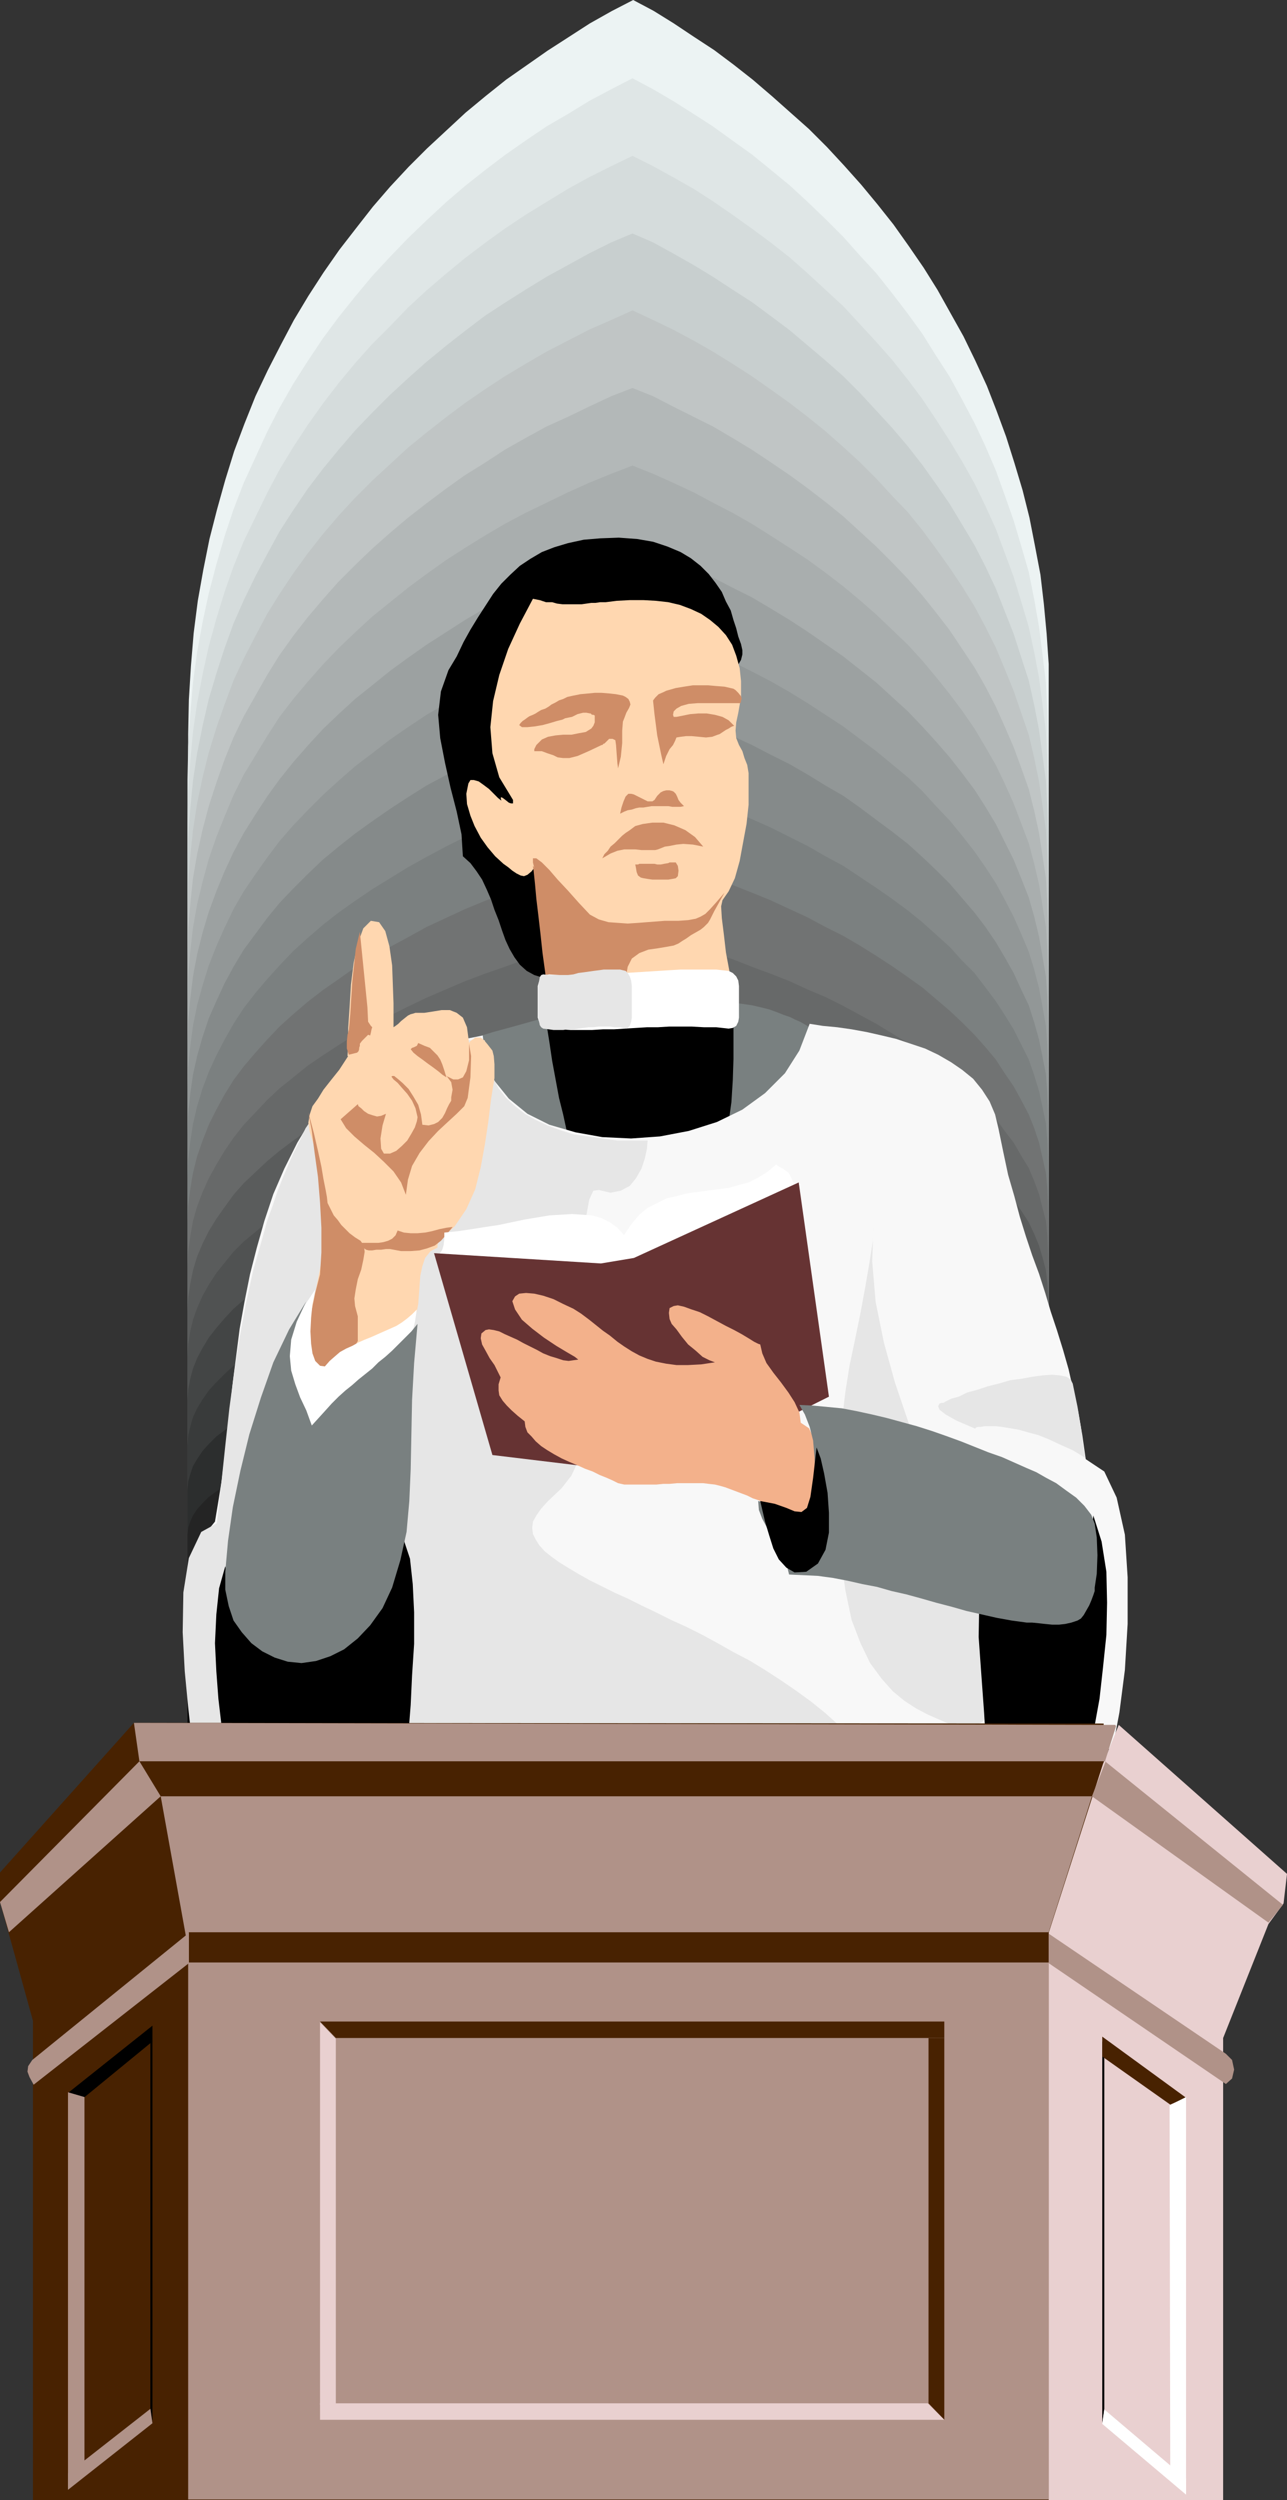 <?xml version="1.0" encoding="UTF-8" standalone="no"?>
<svg
   version="1.0"
   width="80.138mm"
   height="155.668mm"
   id="svg73"
   sodipodi:docname="Minister 04.wmf"
   xmlns:inkscape="http://www.inkscape.org/namespaces/inkscape"
   xmlns:sodipodi="http://sodipodi.sourceforge.net/DTD/sodipodi-0.dtd"
   xmlns="http://www.w3.org/2000/svg"
   xmlns:svg="http://www.w3.org/2000/svg">
  <rect width="100%" height="100%" fill="#333333" stroke="none"/>
  <sodipodi:namedview
     id="namedview73"
     pagecolor="#ffffff"
     bordercolor="#000000"
     borderopacity="0.25"
     inkscape:showpageshadow="2"
     inkscape:pageopacity="0.0"
     inkscape:pagecheckerboard="0"
     inkscape:deskcolor="#d1d1d1"
     inkscape:document-units="mm" />
  <defs
     id="defs1">
    <pattern
       id="WMFhbasepattern"
       patternUnits="userSpaceOnUse"
       width="6"
       height="6"
       x="0"
       y="0" />
  </defs>
  <path
     style="fill:#ecf3f3;fill-opacity:1;fill-rule:evenodd;stroke:none"
     d="m 44.285,172.741 0.162,-8.08 0.485,-7.918 0.646,-7.756 0.97,-7.595 1.293,-7.272 1.455,-7.272 1.778,-6.948 1.939,-6.948 2.101,-6.787 2.424,-6.464 2.586,-6.464 2.909,-6.14 3.071,-5.979 3.071,-5.817 3.394,-5.656 3.556,-5.494 3.717,-5.333 3.879,-5.009 4.041,-5.171 4.041,-4.686 4.364,-4.686 4.364,-4.363 4.525,-4.201 4.526,-4.201 4.687,-3.878 4.849,-3.878 4.849,-3.393 4.849,-3.393 5.01,-3.232 L 138.836,5.494 144.008,2.585 149.018,0 l 4.849,2.585 4.687,2.909 4.849,3.232 4.687,3.07 4.525,3.393 4.526,3.555 4.525,3.878 4.364,3.878 4.364,3.878 4.202,4.201 4.041,4.363 4.041,4.525 3.879,4.686 3.717,4.686 3.556,5.009 3.556,5.171 3.232,5.171 3.071,5.494 3.071,5.494 2.748,5.656 2.748,5.979 2.263,5.817 2.263,6.14 1.939,6.14 1.94,6.464 1.616,6.464 1.293,6.625 1.293,6.787 0.808,6.948 0.646,6.948 0.485,7.11 v 7.11 242.225 H 44.285 V 340.311 289.248 238.024 172.741 Z"
     id="path1" />
  <path
     style="fill:#dfe6e6;fill-opacity:1;fill-rule:evenodd;stroke:none"
     d="m 44.124,183.406 0.162,-7.756 0.485,-7.595 0.646,-7.433 0.97,-7.11 1.293,-7.11 1.455,-6.787 1.778,-6.787 1.939,-6.625 2.101,-6.302 2.424,-6.302 2.748,-5.979 2.748,-5.979 2.909,-5.656 3.232,-5.656 3.394,-5.333 3.556,-5.333 3.717,-5.009 3.879,-4.848 4.041,-4.848 4.202,-4.525 4.202,-4.363 4.364,-4.201 4.525,-4.201 4.525,-3.878 4.687,-3.717 4.687,-3.555 4.849,-3.393 5.01,-3.393 5.01,-2.909 5.01,-3.07 5.172,-2.747 5.01,-2.585 4.849,2.585 4.687,2.747 4.849,3.07 4.525,2.909 4.687,3.393 4.525,3.232 4.364,3.555 4.525,3.717 4.202,3.878 4.202,4.04 4.202,4.201 3.879,4.363 3.879,4.201 3.717,4.686 3.717,4.848 3.394,4.686 3.232,5.171 3.232,5.009 2.909,5.333 2.909,5.494 2.586,5.494 2.424,5.656 2.101,5.817 2.101,5.979 1.778,5.979 1.778,6.14 1.293,6.464 1.131,6.464 0.808,6.464 0.808,6.625 0.323,6.787 0.162,6.948 0.162,43.306 v 33.611 53.163 l -0.162,101.156 h -5.98 -5.818 -5.01 -4.849 -4.364 l -4.202,-0.162 h -3.879 -3.717 -3.556 -3.717 -3.556 -3.394 -3.717 -3.717 -3.879 -4.041 -4.364 -4.687 -5.01 -5.495 -5.818 -6.465 -6.95 -7.596 -8.404 -8.889 -9.697 -10.506 L 83.883,405.594 H 71.6 58.347 44.124 V 343.22 294.419 245.619 183.406 Z"
     id="path2" />
  <path
     style="fill:#d5dcdc;fill-opacity:1;fill-rule:evenodd;stroke:none"
     d="m 44.124,193.748 0.162,-7.272 0.485,-7.272 0.646,-6.948 0.97,-6.787 1.293,-6.787 1.455,-6.625 1.778,-6.464 1.939,-6.302 2.101,-5.979 2.424,-5.979 2.748,-5.656 2.748,-5.656 2.909,-5.494 3.232,-5.332 3.394,-5.171 3.556,-5.009 3.717,-4.848 3.879,-4.686 4.041,-4.525 4.202,-4.201 4.202,-4.363 4.364,-4.04 4.525,-3.878 4.525,-3.717 4.687,-3.555 4.687,-3.393 4.849,-3.232 5.01,-3.07 5.01,-3.07 5.01,-2.747 5.172,-2.585 5.01,-2.424 4.849,2.424 4.687,2.585 4.849,2.747 4.525,2.909 4.687,3.232 4.525,3.232 4.364,3.232 4.525,3.555 4.202,3.717 4.202,3.878 4.202,3.878 3.879,4.201 3.879,4.201 3.717,4.201 3.717,4.686 3.394,4.525 3.232,4.848 3.232,5.009 2.909,4.848 2.909,5.171 2.586,5.332 2.424,5.333 2.101,5.656 2.101,5.656 1.778,5.817 1.778,5.979 1.293,5.979 1.131,5.979 0.808,6.302 0.808,6.302 0.323,6.625 0.162,6.464 0.162,41.206 v 32.157 50.578 l -0.162,96.47 h -5.98 -5.818 -5.01 -4.849 -4.364 l -4.202,-0.162 h -3.879 -3.717 -3.556 -3.717 -3.556 -3.394 -3.717 -3.717 -3.879 -4.041 -4.364 -4.687 -5.01 -5.495 -5.818 -6.465 -6.95 -7.596 -8.404 -8.889 -9.697 -10.506 L 83.883,405.594 H 71.6 58.347 44.124 v -59.466 -46.538 -46.377 -59.304 0 z"
     id="path3" />
  <path
     style="fill:#c8cfcf;fill-opacity:1;fill-rule:evenodd;stroke:none"
     d="m 44.124,204.251 0.162,-7.11 0.485,-6.787 0.646,-6.625 0.97,-6.464 1.293,-6.464 1.455,-6.302 1.778,-5.979 1.939,-5.979 2.101,-5.817 2.424,-5.494 2.748,-5.656 2.748,-5.171 2.909,-5.333 3.232,-5.009 3.394,-5.009 3.556,-4.686 3.717,-4.525 3.879,-4.525 4.041,-4.201 4.202,-4.201 4.202,-3.878 4.364,-3.878 4.525,-3.717 4.525,-3.555 4.687,-3.555 4.687,-3.07 4.849,-3.07 5.01,-3.07 5.01,-2.747 5.01,-2.747 5.172,-2.585 5.01,-2.101 4.849,2.101 4.687,2.585 4.849,2.747 4.525,2.747 4.687,3.07 4.525,2.909 4.364,3.232 4.525,3.393 4.202,3.555 4.202,3.555 4.202,3.717 3.879,3.878 3.879,4.201 3.717,4.04 3.717,4.363 3.394,4.363 3.232,4.525 3.232,4.686 2.909,4.848 2.909,4.848 2.586,5.009 2.424,5.171 2.101,5.332 2.101,5.333 1.778,5.494 1.778,5.494 1.293,5.817 1.131,5.817 0.808,5.979 0.808,5.979 0.323,6.14 0.162,6.302 0.162,39.105 v 30.541 48.154 l -0.162,91.622 h -5.98 -5.818 -5.01 -4.849 -4.364 l -4.202,-0.162 h -3.879 -3.717 -3.556 -3.717 -3.556 -3.394 -3.717 -3.717 -3.879 -4.041 -4.364 -4.687 -5.01 -5.495 -5.818 -6.465 -6.95 -7.596 -8.404 -8.889 -9.697 -10.506 L 83.883,405.594 H 71.6 58.347 44.124 v -56.557 -44.114 -44.276 -56.395 z"
     id="path4" />
  <path
     style="fill:#c0c5c5;fill-opacity:1;fill-rule:evenodd;stroke:none"
     d="m 44.124,214.593 0.162,-6.625 0.485,-6.464 0.646,-6.14 0.97,-6.302 1.293,-6.14 1.455,-5.817 1.778,-5.817 1.939,-5.494 2.101,-5.656 2.424,-5.171 2.748,-5.333 2.748,-5.171 2.909,-4.686 3.232,-4.848 3.394,-4.686 3.556,-4.525 3.717,-4.363 3.879,-4.201 4.041,-4.04 4.202,-3.878 4.202,-3.878 4.364,-3.555 4.525,-3.555 4.525,-3.393 4.687,-3.232 4.687,-3.07 4.849,-2.909 5.01,-2.909 5.01,-2.585 5.01,-2.585 5.172,-2.262 5.01,-2.262 4.849,2.262 4.687,2.262 4.849,2.585 4.525,2.585 4.687,2.909 4.525,2.909 4.364,3.07 4.525,3.232 4.202,3.232 4.202,3.393 4.202,3.717 3.879,3.555 3.879,3.878 3.717,4.04 3.717,3.878 3.394,4.201 3.232,4.363 3.232,4.525 2.909,4.363 2.909,4.686 2.586,4.848 2.424,4.848 2.101,5.009 2.101,5.171 1.778,5.171 1.778,5.171 1.293,5.494 1.131,5.494 0.808,5.656 0.808,5.817 0.323,5.656 0.162,5.979 0.162,37.166 v 28.925 45.407 l -0.162,87.098 h -5.98 -5.818 -5.01 -4.849 -4.364 l -4.202,-0.162 h -3.879 -3.717 -3.556 -3.717 -3.556 -3.394 -3.717 -3.717 -3.879 -4.041 -4.364 -4.687 -5.01 -5.495 -5.818 -6.465 -6.95 -7.596 -8.404 -8.889 -9.697 -10.506 L 83.883,405.594 H 71.6 58.347 44.124 v -53.487 -42.014 -41.691 -53.648 0 z"
     id="path5" />
  <path
     style="fill:#b3b8b8;fill-opacity:1;fill-rule:evenodd;stroke:none"
     d="m 44.124,225.096 0.162,-6.14 0.485,-6.14 0.646,-6.14 0.97,-5.656 1.293,-5.817 1.455,-5.494 1.778,-5.494 1.939,-5.494 2.101,-5.171 2.424,-5.009 2.748,-4.848 2.748,-4.848 2.909,-4.686 3.232,-4.525 3.394,-4.363 3.556,-4.201 3.717,-4.201 3.879,-3.878 4.041,-3.878 4.202,-3.717 4.202,-3.555 4.364,-3.393 4.525,-3.393 4.525,-3.232 4.687,-2.909 4.687,-3.07 4.849,-2.747 5.01,-2.747 5.01,-2.262 5.01,-2.424 5.172,-2.424 5.01,-1.939 4.849,1.939 4.687,2.424 4.849,2.424 4.525,2.262 4.687,2.747 4.525,2.747 4.364,2.909 4.525,3.07 4.202,3.07 4.202,3.232 4.202,3.393 3.879,3.555 3.879,3.555 3.717,3.717 3.717,3.878 3.394,3.878 3.232,4.04 3.232,4.201 2.909,4.363 2.909,4.363 2.586,4.525 2.424,4.686 2.101,4.686 2.101,4.848 1.778,4.848 1.778,5.009 1.293,5.171 1.131,5.171 0.808,5.333 0.808,5.333 0.323,5.656 0.162,5.494 0.162,35.227 v 27.309 42.983 l -0.162,82.25 h -5.98 -5.818 -5.01 -4.849 -4.364 l -4.202,-0.162 h -3.879 -3.717 -3.556 -3.717 -3.556 -3.394 -3.717 -3.717 -3.879 -4.041 -4.364 -4.687 -5.01 -5.495 -5.818 -6.465 -6.95 -7.596 -8.404 -8.889 -9.697 -10.506 L 83.883,405.594 H 71.6 58.347 44.124 v -50.578 -39.751 -39.428 -50.74 z"
     id="path6" />
  <path
     style="fill:#a9aeae;fill-opacity:1;fill-rule:evenodd;stroke:none"
     d="m 44.124,235.6 0.162,-5.817 0.485,-5.817 0.646,-5.656 0.97,-5.494 1.293,-5.333 1.455,-5.332 1.778,-5.171 1.939,-4.848 2.101,-5.009 2.424,-4.848 2.748,-4.525 2.748,-4.525 2.909,-4.525 3.232,-4.201 3.394,-4.04 3.556,-4.04 3.717,-3.878 3.879,-3.717 4.041,-3.717 4.202,-3.393 4.202,-3.393 4.364,-3.232 4.525,-3.232 4.525,-2.909 4.687,-2.909 4.687,-2.747 4.849,-2.585 5.01,-2.424 5.01,-2.424 5.01,-2.262 5.172,-2.101 5.01,-1.939 4.849,1.939 4.687,2.101 4.849,2.262 4.525,2.424 4.687,2.424 4.525,2.585 4.364,2.747 4.525,2.909 4.202,2.747 4.202,3.07 4.202,3.232 3.879,3.232 3.879,3.393 3.717,3.555 3.717,3.555 3.394,3.717 3.232,3.878 3.232,4.04 2.909,3.878 2.909,4.201 2.586,4.363 2.424,4.201 2.101,4.363 2.101,4.686 1.778,4.686 1.778,4.686 1.293,4.848 1.131,4.848 0.808,5.009 0.808,5.009 0.323,5.171 0.162,5.333 0.162,33.126 v 25.855 40.559 l -0.162,77.402 h -5.98 -5.818 -5.01 -4.849 -4.364 l -4.202,-0.162 h -3.879 -3.717 -3.556 -3.717 -3.556 -3.394 -3.717 -3.717 -3.879 -4.041 -4.364 -4.687 -5.01 -5.495 -5.818 -6.465 -6.95 -7.596 -8.404 -8.889 -9.697 -10.506 L 83.883,405.594 H 71.6 58.347 44.124 v -47.669 -37.328 -37.328 -47.669 z"
     id="path7" />
  <path
     style="fill:#9ca1a1;fill-opacity:1;fill-rule:evenodd;stroke:none"
     d="m 44.124,246.103 0.162,-5.656 0.485,-5.332 0.646,-5.333 0.97,-5.171 1.293,-5.171 1.455,-4.848 1.778,-4.848 1.939,-4.686 2.101,-4.525 2.424,-4.525 2.748,-4.363 2.748,-4.201 2.909,-4.04 3.232,-4.04 3.394,-3.878 3.556,-3.878 3.717,-3.555 3.879,-3.555 4.041,-3.232 4.202,-3.393 4.202,-3.07 4.364,-3.07 4.525,-2.909 4.525,-2.909 4.687,-2.747 4.687,-2.585 4.849,-2.262 5.01,-2.424 5.01,-2.262 5.01,-1.939 5.172,-2.101 5.01,-1.778 4.849,1.778 4.687,2.101 4.849,1.939 4.525,2.262 4.687,2.424 4.525,2.262 4.364,2.585 4.525,2.747 4.202,2.747 4.202,2.909 4.202,2.909 3.879,3.07 3.879,3.07 3.717,3.393 3.717,3.393 3.394,3.555 3.232,3.555 3.232,3.717 2.909,3.717 2.909,3.878 2.586,4.04 2.424,4.04 2.101,4.201 2.101,4.201 1.778,4.363 1.778,4.525 1.293,4.525 1.131,4.686 0.808,4.686 0.808,4.686 0.323,4.848 0.162,5.009 0.162,31.025 v 24.239 37.974 l -0.162,72.716 h -5.98 -5.818 -5.01 -4.849 -4.364 l -4.202,-0.162 h -3.879 -3.717 -3.556 -3.717 -3.556 -3.394 -3.717 -3.717 -3.879 -4.041 -4.364 -4.687 -5.01 -5.495 -5.818 -6.465 -6.95 -7.596 -8.404 -8.889 -9.697 -10.506 L 83.883,405.594 H 71.6 58.347 44.124 v -44.599 -35.227 -34.904 -44.761 z"
     id="path8" />
  <path
     style="fill:#929797;fill-opacity:1;fill-rule:evenodd;stroke:none"
     d="m 44.124,256.445 0.162,-5.171 0.485,-5.009 0.646,-4.848 0.97,-4.848 1.293,-4.686 1.455,-4.686 1.778,-4.525 1.939,-4.363 2.101,-4.363 2.424,-4.201 2.748,-4.04 2.748,-3.878 2.909,-3.878 3.232,-3.717 3.394,-3.555 3.556,-3.555 3.717,-3.393 3.879,-3.393 4.041,-3.07 4.202,-3.232 4.202,-2.909 4.364,-2.909 4.525,-2.585 4.525,-2.585 4.687,-2.585 4.687,-2.424 4.849,-2.262 5.01,-2.262 5.01,-1.939 5.01,-1.939 5.172,-1.939 5.01,-1.778 4.849,1.778 4.687,1.939 4.849,1.939 4.525,1.939 4.687,2.262 4.525,2.262 4.364,2.262 4.525,2.585 4.202,2.585 4.202,2.747 4.202,2.747 3.879,2.909 3.879,2.909 3.717,3.07 3.717,3.07 3.394,3.232 3.232,3.555 3.232,3.393 2.909,3.555 2.909,3.717 2.586,3.717 2.424,3.717 2.101,3.878 2.101,4.04 1.778,4.04 1.778,4.201 1.293,4.201 1.131,4.363 0.808,4.363 0.808,4.525 0.323,4.525 0.162,4.525 0.162,29.086 v 22.461 35.712 l -0.162,67.868 h -5.98 -5.818 -5.01 -4.849 -4.364 l -4.202,-0.162 h -3.879 -3.717 -3.556 -3.717 -3.556 -3.394 -3.717 -3.717 -3.879 -4.041 -4.364 -4.687 -5.01 -5.495 -5.818 -6.465 -6.95 -7.596 -8.404 -8.889 -9.697 -10.506 L 83.883,405.594 H 71.6 58.347 44.124 v -41.852 -32.641 -32.803 -41.852 z"
     id="path9" />
  <path
     style="fill:#858a8a;fill-opacity:1;fill-rule:evenodd;stroke:none"
     d="m 44.124,266.949 0.162,-4.686 0.485,-4.848 0.646,-4.525 0.97,-4.363 1.293,-4.525 1.455,-4.363 1.778,-4.04 1.939,-4.201 2.101,-3.878 2.424,-4.04 2.748,-3.717 2.748,-3.717 2.909,-3.555 3.232,-3.393 3.394,-3.393 3.556,-3.393 3.717,-3.07 3.879,-3.07 4.041,-2.909 4.202,-2.909 4.202,-2.747 4.364,-2.747 4.525,-2.424 4.525,-2.424 4.687,-2.262 4.687,-2.424 4.849,-2.101 5.01,-1.939 5.01,-1.939 5.01,-1.778 5.172,-1.778 5.01,-1.616 4.849,1.616 4.687,1.778 4.849,1.778 4.525,1.939 4.687,1.939 4.525,2.101 4.364,2.262 4.525,2.262 4.202,2.424 4.202,2.585 4.202,2.424 3.879,2.747 3.879,2.909 3.717,2.747 3.717,2.909 3.394,3.07 3.232,3.07 3.232,3.232 2.909,3.393 2.909,3.393 2.586,3.393 2.424,3.555 2.101,3.555 2.101,3.717 1.778,3.878 1.778,3.717 1.293,4.04 1.131,4.04 0.808,4.04 0.808,4.04 0.323,4.363 0.162,4.201 0.162,26.986 v 21.007 33.126 l -0.162,63.182 h -5.98 -5.818 -5.01 -4.849 -4.364 l -4.202,-0.162 h -3.879 -3.717 -3.556 -3.717 -3.556 -3.394 -3.717 -3.717 -3.879 -4.041 -4.364 -4.687 -5.01 -5.495 -5.818 -6.465 -6.95 -7.596 -8.404 -8.889 -9.697 -10.506 L 83.883,405.594 H 71.6 58.347 44.124 v -38.943 -30.379 -30.379 -38.943 z"
     id="path10" />
  <path
     style="fill:#7b8080;fill-opacity:1;fill-rule:evenodd;stroke:none"
     d="m 44.124,277.452 0.162,-4.363 0.485,-4.363 0.646,-4.201 0.97,-4.201 1.293,-4.201 1.455,-3.878 1.778,-3.878 1.939,-3.717 2.101,-3.717 2.424,-3.717 2.748,-3.555 2.748,-3.232 2.909,-3.232 3.232,-3.393 3.394,-3.07 3.556,-3.07 3.717,-2.909 3.879,-2.747 4.041,-2.747 4.202,-2.585 4.202,-2.585 4.364,-2.424 4.525,-2.424 4.525,-2.262 4.687,-2.262 4.687,-1.939 4.849,-1.939 5.01,-1.939 5.01,-1.616 5.01,-1.778 5.172,-1.616 5.01,-1.454 4.849,1.454 4.687,1.616 4.849,1.778 4.525,1.616 4.687,1.939 4.525,1.939 4.364,1.939 4.525,2.262 4.202,2.101 4.202,2.424 4.202,2.262 3.879,2.585 3.879,2.585 3.717,2.585 3.717,2.747 3.394,2.747 3.232,2.909 3.232,2.909 2.909,3.232 2.909,2.909 2.586,3.393 2.424,3.232 2.101,3.232 2.101,3.393 1.778,3.555 1.778,3.555 1.293,3.717 1.131,3.717 0.808,3.717 0.808,3.878 0.323,3.878 0.162,3.878 0.162,25.047 v 19.391 30.702 l -0.162,58.334 h -5.98 -5.818 -5.01 -4.849 -4.364 l -4.202,-0.162 h -3.879 -3.717 -3.556 -3.717 -3.556 -3.394 -3.717 -3.717 -3.879 -4.041 -4.364 -4.687 -5.01 -5.495 -5.818 -6.465 -6.95 -7.596 -8.404 -8.889 -9.697 -10.506 L 83.883,405.594 H 71.6 58.347 44.124 v -35.873 -28.278 -28.117 -35.873 z"
     id="path11" />
  <path
     style="fill:#717373;fill-opacity:1;fill-rule:evenodd;stroke:none"
     d="m 44.124,287.794 0.162,-4.04 0.485,-3.878 0.646,-3.878 0.97,-3.878 1.293,-3.717 1.455,-3.717 1.778,-3.555 1.939,-3.555 2.101,-3.393 2.424,-3.232 2.748,-3.232 2.748,-3.07 2.909,-3.07 3.232,-2.909 3.394,-2.909 3.556,-2.747 3.717,-2.585 3.879,-2.747 4.041,-2.585 4.202,-2.262 4.202,-2.262 4.364,-2.424 4.525,-2.101 4.525,-2.101 4.687,-1.939 4.687,-1.939 4.849,-1.778 5.01,-1.616 5.01,-1.778 5.01,-1.454 5.172,-1.454 5.01,-1.454 4.849,1.454 4.687,1.454 4.849,1.454 4.525,1.778 4.687,1.616 4.525,1.778 4.364,1.778 4.525,2.101 4.202,1.939 4.202,2.262 4.202,2.101 3.879,2.262 3.879,2.424 3.717,2.424 3.717,2.585 3.394,2.424 3.232,2.747 3.232,2.747 2.909,2.747 2.909,2.909 2.586,2.909 2.424,2.909 2.101,3.232 2.101,3.07 1.778,3.232 1.778,3.393 1.293,3.232 1.131,3.393 0.808,3.555 0.808,3.555 0.323,3.555 0.162,3.555 0.162,22.946 v 17.937 27.955 l -0.162,53.648 h -5.98 -5.818 -5.01 -4.849 -4.364 l -4.202,-0.162 h -3.879 -3.717 -3.556 -3.717 -3.556 -3.394 -3.717 -3.717 -3.879 -4.041 -4.364 -4.687 -5.01 -5.495 -5.818 -6.465 -6.95 -7.596 -8.404 -8.889 -9.697 -10.506 L 83.883,405.594 H 71.6 58.347 44.124 v -32.965 -25.855 -25.855 -32.965 0 z"
     id="path12" />
  <path
     style="fill:#676969;fill-opacity:1;fill-rule:evenodd;stroke:none"
     d="m 44.124,298.297 0.162,-3.717 0.485,-3.555 0.646,-3.717 0.97,-3.393 1.293,-3.393 1.455,-3.232 1.778,-3.232 1.939,-3.232 2.101,-3.07 2.424,-3.07 2.748,-2.909 2.748,-2.909 2.909,-2.747 3.232,-2.585 3.394,-2.747 3.556,-2.424 3.717,-2.424 3.879,-2.424 4.041,-2.262 4.202,-2.262 4.202,-2.101 4.364,-2.101 4.525,-1.939 4.525,-1.939 4.687,-1.778 4.687,-1.616 4.849,-1.778 5.01,-1.616 5.01,-1.293 5.01,-1.454 5.172,-1.454 5.01,-1.131 4.849,1.131 4.687,1.454 4.849,1.454 4.525,1.293 4.687,1.616 4.525,1.778 4.364,1.616 4.525,1.778 4.202,1.939 4.202,1.778 4.202,2.101 3.879,2.101 3.879,2.101 3.717,2.262 3.717,2.262 3.394,2.424 3.232,2.424 3.232,2.262 2.909,2.747 2.909,2.585 2.586,2.585 2.424,2.747 2.101,2.909 2.101,2.747 1.778,3.07 1.778,2.909 1.293,3.07 1.131,3.07 0.808,3.232 0.808,3.07 0.323,3.393 0.162,3.393 0.162,20.845 v 16.159 25.531 l -0.162,48.962 h -5.98 -5.818 -5.01 -4.849 -4.364 l -4.202,-0.162 h -3.879 -3.717 -3.556 -3.717 -3.556 -3.394 -3.717 -3.717 -3.879 -4.041 -4.364 -4.687 -5.01 -5.495 -5.818 -6.465 -6.95 -7.596 -8.404 -8.889 -9.697 -10.506 L 83.883,405.594 H 71.6 58.347 44.124 v -29.894 -23.754 -23.431 -30.218 z"
     id="path13" />
  <path
     style="fill:#5a5c5c;fill-opacity:1;fill-rule:evenodd;stroke:none"
     d="m 44.124,308.801 0.162,-3.393 0.485,-3.232 0.646,-3.232 0.97,-3.232 1.293,-3.07 1.455,-2.909 1.778,-2.909 1.939,-2.747 2.101,-2.909 2.424,-2.747 2.748,-2.585 2.748,-2.585 2.909,-2.424 3.232,-2.424 3.394,-2.424 3.556,-2.424 3.717,-2.101 3.879,-2.101 4.041,-2.101 4.202,-1.939 4.202,-1.939 4.364,-1.778 4.525,-1.778 4.525,-1.778 4.687,-1.616 4.687,-1.616 4.849,-1.454 5.01,-1.454 5.01,-1.293 5.01,-1.293 5.172,-1.293 5.01,-0.97 4.849,0.97 4.687,1.293 4.849,1.293 4.525,1.293 4.687,1.454 4.525,1.454 4.364,1.616 4.525,1.454 4.202,1.778 4.202,1.778 4.202,1.778 3.879,1.778 3.879,2.101 3.717,1.939 3.717,2.101 3.394,2.101 3.232,2.101 3.232,2.262 2.909,2.262 2.909,2.424 2.586,2.424 2.424,2.424 2.101,2.585 2.101,2.585 1.778,2.585 1.778,2.747 1.293,2.747 1.131,2.747 0.808,2.747 0.808,3.07 0.323,2.909 0.162,3.07 0.162,18.745 v 14.705 22.946 l -0.162,44.276 h -5.98 -5.818 -5.01 -4.849 -4.364 l -4.202,-0.162 h -3.879 -3.717 -3.556 -3.717 -3.556 -3.394 -3.717 -3.717 -3.879 -4.041 -4.364 -4.687 -5.01 -5.495 -5.818 -6.465 -6.95 -7.596 -8.404 -8.889 -9.697 -10.506 L 83.883,405.594 H 71.6 58.347 44.124 v -27.147 -21.33 -21.168 -27.147 z"
     id="path14" />
  <path
     style="fill:#505252;fill-opacity:1;fill-rule:evenodd;stroke:none"
     d="m 44.124,319.304 0.162,-2.909 0.485,-3.07 0.646,-2.747 0.97,-2.747 1.293,-2.909 1.455,-2.585 1.778,-2.747 1.939,-2.424 2.101,-2.585 2.424,-2.424 2.748,-2.262 2.748,-2.262 2.909,-2.262 3.232,-2.262 3.394,-1.939 3.556,-2.101 3.717,-2.101 3.879,-1.778 4.041,-1.939 4.202,-1.778 4.202,-1.778 4.364,-1.454 4.525,-1.778 4.525,-1.293 4.687,-1.616 4.687,-1.293 4.849,-1.454 5.01,-1.131 5.01,-1.293 5.01,-1.131 5.172,-1.131 5.01,-0.97 4.849,0.97 4.687,1.131 4.849,1.131 4.525,1.131 4.687,1.293 4.525,1.454 4.364,1.293 4.525,1.293 4.202,1.616 4.202,1.616 4.202,1.616 3.879,1.616 3.879,1.778 3.717,1.778 3.717,1.778 3.394,1.939 3.232,1.939 3.232,2.101 2.909,1.939 2.909,2.101 2.586,2.101 2.424,2.262 2.101,2.262 2.101,2.262 1.778,2.424 1.778,2.424 1.293,2.424 1.131,2.585 0.808,2.424 0.808,2.585 0.323,2.585 0.162,2.747 0.162,16.805 v 13.089 20.522 l -0.162,39.428 h -5.98 -5.818 -5.01 -4.849 -4.364 l -4.202,-0.162 h -3.879 -3.717 -3.556 -3.717 -3.556 -3.394 -3.717 -3.717 -3.879 -4.041 -4.364 -4.687 -5.01 -5.495 -5.818 -6.465 -6.95 -7.596 -8.404 -8.889 -9.697 -10.506 L 83.883,405.594 H 71.6 58.347 44.124 v -24.239 -18.906 -18.906 -24.239 z"
     id="path15" />
  <path
     style="fill:#434545;fill-opacity:1;fill-rule:evenodd;stroke:none"
     d="m 44.124,329.646 0.162,-2.585 0.485,-2.585 0.646,-2.424 0.97,-2.424 1.293,-2.424 1.455,-2.424 1.778,-2.262 1.939,-2.262 2.101,-2.262 2.424,-2.101 2.748,-1.939 2.748,-2.101 2.909,-1.939 3.232,-1.939 3.394,-1.778 3.556,-1.778 3.717,-1.778 3.879,-1.616 4.041,-1.778 4.202,-1.454 4.202,-1.454 4.364,-1.454 4.525,-1.454 4.525,-1.454 4.687,-1.293 4.687,-1.131 4.849,-1.131 5.01,-1.131 5.01,-1.131 5.01,-0.97 5.172,-0.97 5.01,-0.808 4.849,0.808 4.687,0.97 4.849,0.97 4.525,1.131 4.687,1.131 4.525,1.131 4.364,1.131 4.525,1.293 4.202,1.454 4.202,1.293 4.202,1.454 3.879,1.454 3.879,1.454 3.717,1.616 3.717,1.616 3.394,1.778 3.232,1.616 3.232,1.778 2.909,1.778 2.909,1.778 2.586,1.939 2.424,1.939 2.101,1.939 2.101,2.101 1.778,2.101 1.778,2.101 1.293,2.101 1.131,2.262 0.808,2.101 0.808,2.424 0.323,2.262 0.162,2.262 0.162,14.705 v 11.635 18.098 l -0.162,34.58 h -5.98 -5.818 -5.01 -4.849 -4.364 l -4.202,-0.162 h -3.879 -3.717 -3.556 -3.717 -3.556 -3.394 -3.717 -3.717 -3.879 -4.041 -4.364 -4.687 -5.01 -5.495 -5.818 -6.465 -6.95 -7.596 -8.404 -8.889 -9.697 -10.506 L 83.883,405.594 H 71.6 58.347 44.124 v -21.168 -16.805 -16.644 -21.33 z"
     id="path16" />
  <path
     style="fill:#393b3b;fill-opacity:1;fill-rule:evenodd;stroke:none"
     d="m 44.124,340.149 0.162,-2.262 0.485,-2.101 0.646,-2.262 0.97,-2.101 1.293,-2.101 1.455,-2.101 1.778,-1.939 1.939,-1.939 2.101,-1.939 2.424,-1.778 2.748,-1.778 2.748,-1.616 2.909,-1.778 3.232,-1.616 3.394,-1.616 3.556,-1.616 3.717,-1.454 3.879,-1.293 4.041,-1.454 4.202,-1.454 4.202,-1.293 4.364,-1.131 4.525,-1.293 4.525,-0.97 4.687,-1.131 4.687,-1.131 4.849,-0.97 5.01,-0.97 5.01,-0.97 5.01,-0.808 5.172,-0.808 5.01,-0.808 4.849,0.808 4.687,0.808 4.849,0.808 4.525,0.97 4.687,0.808 4.525,1.131 4.364,0.97 4.525,1.131 4.202,1.131 4.202,1.131 4.202,1.293 3.879,1.293 3.879,1.293 3.717,1.293 3.717,1.454 3.394,1.293 3.232,1.616 3.232,1.454 2.909,1.616 2.909,1.454 2.586,1.778 2.424,1.616 2.101,1.778 2.101,1.616 1.778,1.778 1.778,1.778 1.293,1.939 1.131,1.939 0.808,1.778 0.808,2.101 0.323,1.939 0.162,2.101 0.162,12.604 v 9.857 15.674 l -0.162,29.894 h -5.98 -5.818 -5.01 -4.849 -4.364 l -4.202,-0.162 h -3.879 -3.717 -3.556 -3.717 -3.556 -3.394 -3.717 -3.717 -3.879 -4.041 -4.364 -4.687 -5.01 -5.495 -5.818 -6.465 -6.95 -7.596 -8.404 -8.889 -9.697 -10.506 L 83.883,405.594 H 71.6 58.347 44.124 v -18.26 -14.543 -14.22 -18.421 z"
     id="path17" />
  <path
     style="fill:#2c2e2e;fill-opacity:1;fill-rule:evenodd;stroke:none"
     d="m 44.124,350.653 0.162,-1.939 0.485,-1.778 0.646,-1.939 0.97,-1.616 1.293,-1.939 1.455,-1.616 1.778,-1.778 1.939,-1.454 2.101,-1.616 2.424,-1.454 2.748,-1.616 2.748,-1.454 2.909,-1.454 3.232,-1.293 3.394,-1.454 3.556,-1.293 3.717,-1.131 3.879,-1.293 4.041,-1.131 4.202,-1.131 4.202,-1.131 4.364,-0.97 4.525,-0.97 4.525,-0.97 4.687,-0.97 4.687,-0.97 4.849,-0.808 5.01,-0.808 5.01,-0.646 5.01,-0.808 5.172,-0.646 5.01,-0.646 4.849,0.646 4.687,0.646 4.849,0.808 4.525,0.646 4.687,0.808 4.525,0.808 4.364,0.97 4.525,0.808 4.202,0.97 4.202,0.97 4.202,1.131 3.879,0.97 3.879,1.131 3.717,1.131 3.717,1.131 3.394,1.293 3.232,1.131 3.232,1.293 2.909,1.293 2.909,1.454 2.586,1.293 2.424,1.454 2.101,1.293 2.101,1.616 1.778,1.454 1.778,1.454 1.293,1.616 1.131,1.616 0.808,1.616 0.808,1.616 0.323,1.778 0.162,1.616 0.162,10.503 v 8.403 13.089 l -0.162,25.208 h -5.98 -5.818 -5.01 -4.849 -4.364 l -4.202,-0.162 h -3.879 -3.717 -3.556 -3.717 -3.556 -3.394 -3.717 -3.717 -3.879 -4.041 -4.364 -4.687 -5.01 -5.495 -5.818 -6.465 -6.95 -7.596 -8.404 -8.889 -9.697 -10.506 L 83.883,405.594 H 71.6 58.347 44.124 v -15.351 -12.119 -12.119 -15.351 z"
     id="path18" />
  <path
     style="fill:#242424;fill-opacity:1;fill-rule:evenodd;stroke:none"
     d="m 44.124,361.156 0.162,-1.616 0.485,-1.454 0.646,-1.454 0.97,-1.454 1.293,-1.454 1.455,-1.454 1.778,-1.293 1.939,-1.293 2.101,-1.293 2.424,-1.131 2.748,-1.293 2.748,-1.131 2.909,-1.293 3.232,-1.131 3.394,-1.131 3.556,-0.97 3.717,-0.97 3.879,-0.97 4.041,-0.97 4.202,-0.97 4.202,-0.808 4.364,-0.808 4.525,-0.97 4.525,-0.646 4.687,-0.646 4.687,-0.808 4.849,-0.646 5.01,-0.646 5.01,-0.646 5.01,-0.646 5.172,-0.485 5.01,-0.485 4.849,0.485 4.687,0.485 4.849,0.646 4.525,0.646 4.687,0.646 4.525,0.646 4.364,0.646 4.525,0.808 4.202,0.646 4.202,0.97 4.202,0.646 3.879,0.97 3.879,0.808 3.717,0.808 3.717,0.97 3.394,0.97 3.232,1.131 3.232,0.97 2.909,1.131 2.909,0.97 2.586,1.131 2.424,1.293 2.101,0.97 2.101,1.293 1.778,1.131 1.778,1.293 1.293,1.293 1.131,1.131 0.808,1.454 0.808,1.293 0.323,1.454 0.162,1.293 0.162,8.726 v 6.625 10.665 l -0.162,20.36 h -5.98 -5.818 -5.01 -4.849 -4.364 l -4.202,-0.162 h -3.879 -3.717 -3.556 -3.717 -3.556 -3.394 -3.717 -3.717 -3.879 -4.041 -4.364 -4.687 -5.01 -5.495 -5.818 -6.465 -6.95 -7.596 -8.404 -8.889 -9.697 -10.506 L 83.883,405.594 H 71.6 58.347 44.124 v -12.604 -9.695 -9.695 -12.443 z"
     id="path19" />
  <path
     style="fill:#171717;fill-opacity:1;fill-rule:evenodd;stroke:none"
     d="m 44.124,371.498 0.162,-1.131 0.485,-1.131 0.646,-1.293 0.97,-0.97 1.293,-1.131 1.455,-0.97 1.778,-1.131 1.939,-0.97 2.101,-0.97 2.424,-0.808 2.748,-1.131 2.748,-0.808 2.909,-0.97 3.232,-0.808 3.394,-0.646 3.556,-0.97 3.717,-0.808 3.879,-0.646 4.041,-0.808 4.202,-0.646 4.202,-0.646 4.364,-0.646 4.525,-0.646 4.525,-0.646 4.687,-0.646 4.687,-0.485 4.849,-0.485 5.01,-0.485 5.01,-0.485 5.01,-0.323 5.172,-0.485 5.01,-0.485 4.849,0.485 4.687,0.485 4.849,0.323 4.525,0.485 4.687,0.485 4.525,0.485 4.364,0.485 4.525,0.646 4.202,0.646 4.202,0.646 4.202,0.485 3.879,0.808 3.879,0.485 3.717,0.808 3.717,0.646 3.394,0.808 3.232,0.808 3.232,0.808 2.909,0.808 2.909,0.808 2.586,0.808 2.424,0.97 2.101,0.808 2.101,0.97 1.778,0.97 1.778,0.97 1.293,0.97 1.131,0.808 0.808,0.97 0.808,1.131 0.323,0.97 0.162,1.131 0.162,6.625 v 5.009 8.241 l -0.162,15.513 h -5.98 -5.818 -5.01 -4.849 -4.364 l -4.202,-0.162 h -3.879 -3.717 -3.556 -3.717 -3.556 -3.394 -3.717 -3.717 -3.879 -4.041 -4.364 -4.687 -5.01 -5.495 -5.818 -6.465 -6.95 -7.596 -8.404 -8.889 -9.697 -10.506 L 83.883,405.594 H 71.6 58.347 44.124 v -9.534 -7.595 -7.433 -9.534 z"
     id="path20" />
  <path
     style="fill:#0d0d0d;fill-opacity:1;fill-rule:evenodd;stroke:none"
     d="m 44.124,382.001 0.162,-0.808 0.485,-0.808 0.646,-0.808 0.97,-0.646 1.293,-0.808 1.455,-0.808 1.778,-0.646 1.939,-0.646 2.101,-0.808 2.424,-0.646 2.748,-0.646 2.748,-0.646 2.909,-0.485 3.232,-0.646 3.394,-0.646 3.556,-0.485 3.717,-0.646 3.879,-0.485 4.041,-0.485 4.202,-0.485 4.202,-0.323 4.364,-0.646 4.525,-0.323 4.525,-0.485 4.687,-0.323 4.687,-0.323 4.849,-0.485 5.01,-0.323 5.01,-0.323 5.01,-0.162 5.172,-0.485 5.01,-0.162 4.849,0.162 4.687,0.485 4.849,0.162 4.525,0.323 4.687,0.323 4.525,0.485 4.364,0.323 4.525,0.323 4.202,0.485 4.202,0.323 4.202,0.646 3.879,0.323 3.879,0.485 3.717,0.485 3.717,0.485 3.394,0.485 3.232,0.485 3.232,0.646 2.909,0.485 2.909,0.646 2.586,0.646 2.424,0.485 2.101,0.646 2.101,0.646 1.778,0.646 1.778,0.646 1.293,0.646 1.131,0.646 0.808,0.808 0.808,0.646 0.323,0.646 0.162,0.808 0.162,4.525 v 3.555 5.656 l -0.162,10.827 h -5.98 -5.818 -5.01 -4.849 -4.364 l -4.202,-0.162 h -3.879 -3.717 -3.556 -3.717 -3.556 -3.394 -3.717 -3.717 -3.879 -4.041 -4.364 -4.687 -5.01 -5.495 -5.818 -6.465 -6.95 -7.596 -8.404 -8.889 -9.697 -10.506 L 83.883,405.594 H 71.6 58.347 44.124 v -6.625 -5.171 -5.171 -6.625 z"
     id="path21" />
  <path
     style="fill:#000000;fill-opacity:1;fill-rule:evenodd;stroke:none"
     d="m 44.285,392.343 0.162,-0.485 0.485,-0.485 0.646,-0.323 0.97,-0.485 1.293,-0.323 1.455,-0.485 1.778,-0.323 1.939,-0.485 2.101,-0.323 2.424,-0.323 2.586,-0.323 2.909,-0.485 3.071,-0.323 3.071,-0.323 3.394,-0.323 3.556,-0.323 3.717,-0.162 3.879,-0.485 4.041,-0.162 4.041,-0.323 4.364,-0.323 4.364,-0.162 4.525,-0.323 4.526,-0.162 4.687,-0.162 4.849,-0.323 4.849,-0.162 4.849,-0.162 5.01,-0.162 5.01,-0.162 5.172,-0.323 h 5.01 4.849 l 4.687,0.323 4.849,0.162 4.687,0.162 4.525,0.162 4.526,0.162 4.525,0.162 4.364,0.323 4.364,0.162 4.202,0.323 4.041,0.162 4.041,0.323 3.879,0.162 3.717,0.323 3.556,0.323 3.556,0.323 3.232,0.323 3.071,0.162 3.071,0.323 2.748,0.485 2.748,0.162 2.263,0.323 2.263,0.323 1.939,0.485 1.94,0.323 1.616,0.323 1.293,0.323 1.293,0.485 0.808,0.323 0.646,0.323 0.485,0.485 v 0.323 13.735 H 44.285 v -3.717 -2.909 -2.747 -3.717 z"
     id="path22" />
  <path
     style="fill:#000000;fill-opacity:1;fill-rule:evenodd;stroke:none"
     d="m 130.431,230.429 -2.586,-0.323 -2.101,-0.646 -1.778,-0.97 -1.616,-1.454 -1.293,-1.778 -1.131,-1.939 -0.97,-2.101 -0.808,-2.262 -0.808,-2.424 -0.97,-2.424 -0.808,-2.424 -0.97,-2.262 -1.131,-2.424 -1.293,-1.939 -1.455,-1.939 -1.778,-1.616 -0.323,-5.171 -1.131,-5.333 -1.455,-5.656 -1.293,-5.817 -1.131,-5.817 -0.485,-5.494 0.646,-5.494 1.778,-5.009 1.939,-3.232 1.616,-3.393 1.616,-2.909 1.778,-2.909 1.778,-2.747 1.778,-2.747 1.94,-2.424 2.101,-2.101 2.263,-2.101 2.424,-1.616 2.748,-1.616 2.909,-1.131 3.232,-0.97 3.717,-0.808 3.879,-0.323 4.364,-0.162 4.364,0.323 3.717,0.646 3.394,1.131 3.071,1.293 2.424,1.454 2.263,1.778 1.94,1.939 1.616,2.101 1.455,2.101 0.97,2.262 1.131,2.101 0.646,2.262 0.646,1.939 0.485,1.939 0.646,1.778 0.323,1.454 v 0.97 l -0.323,1.293 -0.646,1.131 -0.323,0.808 -0.646,-1.131 -0.808,-1.454 -1.131,-1.616 -1.293,-1.616 -1.293,-1.778 -1.131,-1.293 -1.293,-1.293 -0.97,-0.808 -0.97,-0.485 -1.131,-0.485 -0.97,-0.485 -1.131,-0.323 -1.455,-0.323 -1.293,-0.162 -1.293,-0.323 h -1.455 l -1.455,-0.162 h -1.455 -1.455 l -1.293,0.162 h -1.455 l -1.293,0.323 -1.455,0.162 -1.131,0.323 -1.455,0.323 -1.616,0.162 h -1.455 -1.293 l -1.455,-0.162 -1.455,-0.323 -1.293,-0.323 -1.131,-0.162 -1.455,-0.162 -1.131,-0.162 h -1.131 l -1.131,0.162 -1.131,0.323 -0.97,0.485 -0.97,0.808 -0.97,1.131 -1.455,2.424 -1.131,3.393 -1.131,3.878 -0.97,4.201 -0.646,4.363 -0.485,4.04 v 3.717 l 0.323,2.747 1.293,4.848 1.455,5.009 1.778,5.333 1.455,5.332 1.778,5.171 1.455,5.171 1.455,5.171 1.293,5.171 0.485,3.393 v 4.201 l -0.323,3.878 z"
     id="path23" />
  <path
     style="fill:#ffd7b0;fill-opacity:1;fill-rule:evenodd;stroke:none"
     d="m 145.139,141.392 -1.293,0.162 -1.293,0.162 h -1.293 l -1.131,0.162 h -0.97 l -1.131,0.162 -1.131,0.162 h -0.97 -1.293 -1.131 -1.131 l -1.293,-0.162 -1.131,-0.323 h -1.455 l -1.455,-0.485 -1.616,-0.323 -3.071,5.817 -2.748,5.979 -2.101,6.14 -1.455,6.14 -0.646,6.14 0.485,6.14 1.616,5.656 3.232,5.333 v 0.808 h -0.485 l -0.485,-0.162 -0.808,-0.646 -0.646,-0.485 -0.323,-0.162 -0.162,0.162 0.162,0.646 -0.808,-0.646 -0.97,-0.97 -1.131,-1.131 -1.293,-0.97 -1.131,-0.808 -1.131,-0.323 h -0.808 l -0.485,0.808 -0.485,2.424 0.162,2.424 0.808,2.747 0.97,2.424 1.455,2.747 1.616,2.262 1.778,2.101 1.939,1.778 1.131,0.808 0.97,0.808 0.97,0.646 0.97,0.485 0.808,0.162 0.808,-0.323 0.97,-0.808 0.97,-1.293 v 0.97 l 0.323,2.747 v 2.585 l 0.162,1.616 0.162,2.585 0.323,3.07 0.646,3.07 0.646,3.232 0.646,3.555 0.485,3.393 0.323,3.717 -0.162,3.555 h 2.909 3.071 2.909 l 2.748,0.162 h 2.748 l 2.909,-0.162 h 2.586 2.586 2.748 l 2.586,-0.162 h 2.748 l 2.586,-0.162 h 2.586 l 2.748,-0.323 2.586,-0.162 h 2.748 l -0.485,-1.616 -0.485,-2.909 -0.808,-4.04 -0.808,-4.363 -0.485,-4.201 -0.485,-3.878 -0.162,-2.747 0.323,-1.454 1.455,-2.101 1.455,-3.07 1.131,-4.04 0.808,-4.363 0.808,-4.363 0.485,-4.525 v -4.04 -3.393 l -0.323,-1.939 -0.646,-1.616 -0.485,-1.616 -0.808,-1.454 -0.646,-1.616 -0.162,-1.778 0.162,-1.939 0.485,-2.262 0.646,-3.717 v -3.717 l -0.323,-3.07 -0.808,-2.909 -0.97,-2.585 -1.455,-2.262 -1.778,-1.939 -1.939,-1.616 -2.101,-1.454 -2.424,-1.131 -2.586,-0.97 -2.748,-0.646 -2.909,-0.323 -2.909,-0.162 h -3.232 l -3.071,0.162 z"
     id="path24" />
  <path
     style="fill:#cf8d67;fill-opacity:1;fill-rule:evenodd;stroke:none"
     d="m 125.421,202.958 v -0.97 h 0.808 l 1.293,0.97 1.778,1.778 1.939,2.262 2.424,2.585 2.586,2.909 2.586,2.747 2.101,1.131 2.263,0.646 2.263,0.162 2.263,0.162 2.424,-0.162 2.101,-0.162 2.101,-0.162 2.101,-0.162 h 3.232 l 2.263,-0.162 1.778,-0.323 1.131,-0.485 1.131,-0.646 1.131,-1.131 1.455,-1.616 1.939,-2.262 -2.424,4.363 -0.97,1.939 -0.485,0.808 -0.97,0.97 -0.808,0.646 -1.131,0.646 -1.131,0.646 -1.131,0.808 -0.808,0.485 -0.97,0.646 -1.131,0.485 -1.778,0.323 -1.94,0.323 -2.263,0.323 -2.101,0.808 -1.778,1.293 -0.97,1.939 -0.485,2.909 0.485,0.97 0.646,0.485 0.97,0.162 1.131,0.162 1.131,0.162 0.808,0.323 0.808,0.485 0.323,0.808 0.485,1.131 0.323,0.97 0.485,0.97 0.162,0.97 h -1.778 -1.616 -1.455 -1.293 -1.293 -1.293 -1.293 -1.131 -1.293 -1.455 -1.455 -1.778 -1.778 -2.101 l -2.263,-0.162 h -2.424 l -0.646,-4.363 -0.323,-4.525 -0.646,-4.686 -0.485,-4.525 -0.485,-4.201 -0.485,-4.04 -0.323,-3.555 -0.323,-3.07 -0.162,-1.131 0.162,0.162 0.162,0.323 z"
     id="path25" />
  <path
     style="fill:#cf8d67;fill-opacity:1;fill-rule:evenodd;stroke:none"
     d="m 122.188,170.64 0.323,-0.485 0.485,-0.485 0.485,-0.323 0.646,-0.485 0.485,-0.323 0.808,-0.323 0.646,-0.323 0.485,-0.323 0.808,-0.485 0.97,-0.323 0.808,-0.485 0.646,-0.485 0.97,-0.485 0.808,-0.485 0.97,-0.323 0.97,-0.485 1.455,-0.323 1.616,-0.323 1.778,-0.162 1.616,-0.162 h 1.616 l 1.94,0.162 1.455,0.162 1.616,0.323 0.646,0.323 0.646,0.485 0.323,0.646 0.162,0.646 -0.323,0.808 -0.646,1.131 -0.485,1.293 -0.323,0.808 -0.162,2.101 v 2.909 l -0.323,3.232 -0.646,2.747 -0.162,-1.131 -0.162,-2.101 -0.162,-2.262 -0.162,-1.131 -0.646,-0.323 h -0.808 l -0.646,0.646 -0.485,0.485 h -0.162 l -0.162,0.162 -0.162,0.162 h -0.162 l -3.071,1.454 -2.586,1.131 -1.94,0.485 h -1.455 l -1.293,-0.162 -0.97,-0.485 -1.455,-0.485 -1.293,-0.485 h -1.778 v -0.485 l 0.162,-0.323 0.162,-0.323 0.162,-0.323 1.293,-1.293 1.455,-0.646 1.778,-0.323 1.778,-0.162 h 1.94 l 1.616,-0.323 1.778,-0.323 1.293,-0.808 0.485,-0.646 0.323,-0.808 v -0.808 -0.808 l -0.323,-0.162 h -0.323 l -0.323,-0.323 h -0.162 l -0.808,-0.162 h -0.808 l -0.646,0.162 -0.646,0.162 -0.646,0.323 -0.646,0.323 -0.808,0.162 -0.808,0.162 -0.646,0.323 -1.293,0.323 -1.616,0.485 -1.778,0.485 -1.94,0.323 -1.616,0.162 h -1.293 z"
     id="path26" />
  <path
     style="fill:#cf8d67;fill-opacity:1;fill-rule:evenodd;stroke:none"
     d="m 153.705,164.823 0.485,-0.646 0.808,-0.808 1.131,-0.485 0.646,-0.323 2.263,-0.646 1.94,-0.323 2.101,-0.323 h 1.778 1.778 l 1.778,0.162 2.101,0.162 2.101,0.485 0.485,0.323 0.646,0.646 0.646,0.808 0.162,0.646 -0.162,0.323 v 0.323 l -0.162,0.323 h -0.162 -1.455 -1.778 -2.101 -2.263 -2.263 l -2.101,0.162 -1.778,0.485 -1.131,0.646 -0.646,0.646 -0.162,0.808 0.162,0.485 h 0.646 l 1.616,-0.323 1.616,-0.323 1.94,-0.162 h 1.939 l 1.94,0.323 1.778,0.485 1.455,0.808 1.293,1.293 -0.485,0.162 -0.323,0.162 -0.485,0.323 -0.646,0.323 -0.485,0.323 -0.485,0.323 -0.485,0.323 -0.485,0.162 -1.293,0.485 -1.455,0.162 -1.616,-0.162 -1.778,-0.162 h -1.293 l -1.293,0.162 -0.97,0.162 -0.323,0.808 -0.485,0.97 -0.808,0.97 -0.808,1.616 -0.646,1.939 -0.485,-2.101 -0.97,-4.686 -0.646,-5.009 -0.323,-3.07 v 0 z"
     id="path27" />
  <path
     style="fill:#cf8d67;fill-opacity:1;fill-rule:evenodd;stroke:none"
     d="m 141.745,201.989 0.485,-0.97 0.808,-0.808 0.646,-0.97 0.97,-0.808 0.808,-0.808 0.97,-0.97 0.808,-0.646 0.97,-0.646 1.293,-0.97 1.778,-0.485 2.263,-0.323 h 2.586 l 2.586,0.646 2.586,1.131 2.263,1.616 1.94,2.262 -2.424,-0.485 -2.263,-0.162 -1.616,0.162 -1.616,0.323 -1.131,0.162 -0.808,0.323 -0.808,0.323 -0.646,0.162 h -1.778 -1.455 l -1.455,-0.162 h -1.293 -1.293 l -1.616,0.323 -1.616,0.646 -1.94,1.131 z"
     id="path28" />
  <path
     style="fill:#cf8d67;fill-opacity:1;fill-rule:evenodd;stroke:none"
     d="m 149.503,203.443 h 0.323 0.323 l 0.323,-0.162 h 0.323 0.808 0.646 0.808 0.97 l 0.646,0.162 h 0.808 l 0.808,-0.162 0.97,-0.162 0.323,-0.162 h 0.485 0.485 0.485 l 0.485,0.808 0.162,1.131 -0.162,1.293 -0.485,0.485 -0.808,0.162 -0.97,0.162 h -1.293 -1.131 -1.293 l -1.131,-0.162 -0.97,-0.162 -0.646,-0.162 -0.646,-0.485 -0.323,-0.808 -0.162,-0.97 -0.162,-0.808 z"
     id="path29" />
  <path
     style="fill:#cf8d67;fill-opacity:1;fill-rule:evenodd;stroke:none"
     d="m 147.887,186.799 h 0.646 l 0.646,0.162 0.646,0.323 0.646,0.323 0.646,0.323 0.646,0.323 0.646,0.323 h 0.646 0.485 l 0.485,-0.323 0.323,-0.485 0.323,-0.485 0.323,-0.323 0.485,-0.485 0.646,-0.323 0.646,-0.162 h 0.808 l 0.646,0.162 0.323,0.162 0.485,0.485 0.323,0.646 0.323,0.808 0.485,0.646 0.808,0.808 -0.808,0.162 h -0.97 -0.97 l -0.97,-0.162 h -0.97 -0.97 -0.97 -0.97 l -0.97,0.162 -0.97,0.162 h -0.97 l -0.808,0.162 -0.97,0.323 -0.97,0.162 -0.808,0.323 -0.97,0.485 0.323,-1.454 0.485,-1.454 0.485,-1.131 0.646,-0.646 z"
     id="path30" />
  <path
     style="fill:#798080;fill-opacity:1;fill-rule:evenodd;stroke:none"
     d="m 110.228,244.649 5.818,-1.778 5.334,-1.454 5.172,-1.454 5.01,-1.131 4.849,-0.97 4.526,-0.808 4.364,-0.646 4.041,-0.485 3.879,-0.323 3.717,-0.323 h 3.394 3.232 l 3.071,0.162 2.909,0.162 2.586,0.323 2.586,0.323 2.263,0.323 2.101,0.485 1.94,0.485 1.778,0.646 1.616,0.646 1.455,0.485 1.293,0.646 1.131,0.485 1.131,0.646 0.808,0.485 0.646,0.485 0.485,0.485 0.485,0.323 0.485,0.323 v 0.323 l 0.162,0.162 0.162,3.878 -0.97,3.555 -1.616,3.232 -2.748,2.909 -3.394,2.585 -3.879,2.424 -4.041,2.101 -4.364,1.778 -4.364,1.616 -4.202,1.293 -4.041,1.131 -3.556,0.808 -3.071,0.808 -2.101,0.323 -1.293,0.162 -0.323,0.162 -3.556,0.162 -3.556,-0.323 -3.232,-0.323 -3.232,-0.646 -3.071,-0.808 -3.071,-1.131 -2.748,-1.454 -2.748,-1.454 -2.263,-1.939 -2.424,-2.101 -1.939,-2.262 -1.778,-2.747 -1.778,-2.747 -1.293,-3.07 -1.131,-3.393 -0.646,-3.555 z"
     id="path31" />
  <path
     style="fill:#000000;fill-opacity:1;fill-rule:evenodd;stroke:none"
     d="m 128.653,241.256 h 2.101 2.424 l 2.748,-0.162 h 2.748 2.909 l 2.909,-0.162 h 3.071 3.071 3.071 3.071 2.909 3.071 2.748 2.748 2.263 2.424 l -0.323,0.97 v 2.909 4.363 l -0.162,5.009 -0.323,5.171 -0.646,4.686 -1.293,3.393 -1.939,1.616 -1.94,0.485 -2.263,0.485 -2.263,0.485 -2.263,0.323 -2.263,0.323 -2.101,0.485 -2.263,0.323 -2.263,0.162 -2.263,0.162 -2.101,0.162 h -2.101 -2.101 l -1.94,-0.323 -1.939,-0.162 -1.778,-0.162 -1.778,-0.646 -0.646,-2.262 -0.646,-2.909 -0.808,-3.717 -0.97,-3.878 -0.808,-4.363 -0.808,-4.363 -0.646,-4.363 -0.646,-4.04 z"
     id="path32" />
  <path
     style="fill:#f8f8f8;fill-opacity:1;fill-rule:evenodd;stroke:none"
     d="m 193.788,411.573 -148.695,-0.808 0.162,-8.888 -0.323,-8.403 -0.162,-7.918 -0.162,-7.433 0.323,-6.464 0.97,-5.656 1.939,-4.525 2.748,-3.393 0.808,-4.848 0.808,-5.009 0.646,-5.333 0.646,-5.817 0.646,-5.817 0.646,-5.979 0.808,-6.302 0.808,-6.302 1.131,-6.302 1.293,-6.464 1.616,-6.302 1.778,-6.302 2.101,-6.302 2.586,-5.979 3.071,-6.14 3.394,-5.656 1.939,-2.585 1.939,-2.424 2.101,-2.262 1.939,-1.778 2.263,-1.616 2.263,-1.454 2.424,-1.131 2.424,-0.97 2.586,-0.97 2.586,-0.808 2.586,-0.646 2.909,-0.646 2.909,-0.485 2.909,-0.646 3.232,-0.485 3.232,-0.646 0.646,5.656 2.101,5.009 3.394,4.201 4.364,3.555 5.172,2.585 6.142,1.778 6.303,1.131 6.788,0.323 6.788,-0.485 6.788,-1.293 6.627,-2.101 5.98,-2.909 5.334,-3.878 4.687,-4.686 3.394,-5.333 2.424,-6.302 3.071,0.485 3.394,0.323 3.394,0.485 3.556,0.646 3.556,0.808 3.394,0.808 3.394,1.131 3.394,1.131 3.071,1.454 3.071,1.778 2.586,1.778 2.586,2.101 2.101,2.585 1.778,2.747 1.293,3.07 0.808,3.393 1.131,5.494 1.131,5.333 1.455,5.009 1.293,4.848 1.455,4.686 1.455,4.363 1.616,4.363 1.455,4.525 1.293,4.363 1.455,4.363 1.455,4.686 1.293,4.525 1.131,5.009 1.131,5.009 0.97,5.494 0.808,5.656 4.364,2.909 2.909,6.14 1.94,8.726 0.646,10.019 v 10.988 l -0.646,10.827 -1.293,10.019 -1.616,8.564 z"
     id="path33" />
  <path
     style="fill:#e6e6e6;fill-opacity:1;fill-rule:evenodd;stroke:none"
     d="m 114.107,244.811 0.162,3.232 0.646,3.07 1.131,2.585 1.293,2.424 1.778,2.262 2.101,1.939 2.263,1.778 2.586,1.454 2.748,1.293 3.071,1.131 3.071,0.97 3.394,0.485 3.394,0.485 3.556,0.485 h 3.394 3.717 l -0.162,1.939 -0.485,2.262 -0.808,2.424 -1.293,2.262 -1.455,1.778 -2.101,1.131 -2.424,0.485 -2.748,-0.646 -1.293,0.162 -0.97,2.101 -0.646,3.555 -0.646,4.848 -1.131,5.817 -1.616,6.464 -2.586,7.11 -3.717,7.11 -1.455,2.909 -0.485,2.585 v 2.424 l 0.808,2.101 1.131,1.939 1.293,1.939 1.455,1.778 1.455,1.778 1.455,1.778 1.131,1.778 0.808,1.939 0.162,2.262 -0.485,2.424 -1.131,2.424 -2.263,2.909 -3.394,3.232 -1.455,1.616 -1.131,1.616 -0.808,1.454 -0.162,1.454 0.162,1.454 0.646,1.293 0.808,1.293 1.293,1.454 1.616,1.293 1.778,1.293 2.101,1.293 2.424,1.454 2.586,1.454 2.909,1.454 2.909,1.454 3.232,1.454 3.232,1.616 3.394,1.616 3.556,1.778 3.556,1.616 3.879,1.939 3.556,1.939 3.717,2.101 3.717,1.939 3.717,2.262 3.717,2.424 3.556,2.424 3.556,2.585 3.394,2.747 3.232,2.909 3.071,3.07 2.909,3.07 -115.4,-1.616 -0.323,-11.473 -0.97,-9.695 -1.293,-8.08 -1.778,-6.787 -2.263,-5.494 -2.424,-4.201 -2.748,-3.07 -2.909,-2.262 -2.909,-1.454 -3.071,-0.646 -3.071,-0.323 -3.071,0.162 -2.909,0.485 -2.748,0.646 -2.586,0.646 -2.101,0.485 1.131,-10.019 0.97,-9.211 0.97,-8.888 1.131,-8.403 1.293,-8.241 1.455,-7.918 1.778,-8.08 2.263,-7.918 0.97,-3.555 1.293,-3.555 1.131,-3.393 1.293,-3.232 1.293,-3.07 1.293,-2.909 1.455,-2.909 1.293,-2.747 1.616,-2.262 1.616,-2.585 1.778,-2.101 1.778,-2.101 1.778,-1.778 2.101,-1.616 2.101,-1.454 2.424,-1.293 2.748,-1.293 2.424,-1.131 2.424,-0.97 2.424,-0.646 2.263,-0.646 1.94,-0.323 1.939,-0.323 1.778,-0.162 1.616,-0.162 h 1.455 1.455 l 1.131,0.162 h 1.131 0.97 0.646 0.646 z"
     id="path34" />
  <path
     style="fill:#e6e6e6;fill-opacity:1;fill-rule:evenodd;stroke:none"
     d="m 45.417,410.603 -0.485,-2.909 -0.646,-5.979 -0.808,-8.403 -0.485,-9.211 0.162,-9.372 1.293,-8.08 2.909,-6.14 4.687,-2.585 h 4.687 l 3.717,1.293 2.748,2.262 1.939,3.232 0.97,3.878 0.323,4.525 -0.162,4.848 -0.646,5.009 -1.131,5.171 -1.293,4.848 -1.455,4.686 -1.616,4.201 -1.455,3.555 -1.455,2.747 -1.131,1.778 -0.808,0.646 h -9.859 z"
     id="path35" />
  <path
     style="fill:#000000;fill-opacity:1;fill-rule:evenodd;stroke:none"
     d="m 52.851,412.381 h 43.315 v -5.009 l 0.485,-6.14 0.323,-6.948 0.485,-7.433 v -7.433 l -0.323,-6.625 -0.646,-5.979 -1.455,-4.363 -1.455,3.555 -1.939,3.555 -2.263,3.555 -2.586,3.232 -2.909,2.909 -3.071,2.585 -3.071,2.262 -3.556,1.616 -3.232,0.97 -3.232,0.323 -3.071,-0.485 -3.071,-1.454 -2.586,-2.424 -2.424,-3.555 -2.101,-4.686 -1.455,-5.817 -1.455,5.171 -0.646,6.14 -0.323,6.787 0.323,6.625 0.485,6.464 0.646,5.494 0.485,4.363 0.485,2.747 v 0 z"
     id="path36" />
  <path
     style="fill:#ffd7b0;fill-opacity:1;fill-rule:evenodd;stroke:none"
     d="m 81.782,248.527 0.162,-2.585 v -4.04 l 0.323,-4.848 0.323,-5.333 0.646,-5.171 0.97,-4.525 1.293,-3.555 1.778,-1.778 1.939,0.323 1.455,2.101 0.97,3.555 0.646,4.525 0.162,4.525 0.162,4.363 v 3.555 2.101 l 0.485,-0.323 0.646,-0.485 0.646,-0.646 0.808,-0.646 0.808,-0.646 0.646,-0.323 0.646,-0.162 0.485,-0.162 h 2.101 l 2.101,-0.323 1.94,-0.323 h 1.94 l 1.616,0.646 1.455,1.131 0.97,2.262 0.485,3.717 0.323,-0.485 0.485,-0.323 0.646,-0.485 h 0.646 0.646 l 0.808,0.646 0.808,0.97 1.131,1.454 0.323,1.293 0.162,1.939 v 1.939 1.293 l -0.808,5.009 -0.646,5.333 -0.808,5.332 -0.97,5.333 -1.293,5.171 -2.101,4.686 -2.748,4.04 -3.394,3.07 -0.485,0.323 v 0.485 l -0.162,0.646 v 0.485 l -1.616,0.808 -1.293,1.616 -0.647,1.939 -0.485,2.262 -0.162,2.262 -0.162,2.262 -0.162,2.101 -0.323,1.778 -0.485,0.97 -0.808,1.131 -1.131,1.131 -1.455,1.131 -1.455,1.293 -1.778,1.293 -1.778,1.131 -1.778,1.293 -1.939,1.131 -1.778,1.293 -1.778,0.97 -1.778,0.97 -1.616,0.97 -1.293,0.646 -1.131,0.808 -0.808,0.485 -0.323,-0.323 -0.808,-0.646 -0.808,-0.808 -0.485,-0.485 -0.485,-3.232 -0.162,-3.717 0.162,-3.555 0.485,-2.747 1.455,-6.302 1.131,-5.656 0.808,-5.171 0.323,-4.686 -0.162,-4.848 -0.646,-5.009 -0.97,-5.494 -1.939,-6.302 -0.323,-2.101 0.323,-1.939 0.646,-1.939 1.293,-1.778 1.293,-2.101 1.778,-2.262 1.939,-2.424 2.101,-3.232 v 0 z"
     id="path37" />
  <path
     style="fill:#cf8d67;fill-opacity:1;fill-rule:evenodd;stroke:none"
     d="m 96.652,246.911 0.323,-0.323 0.485,-0.162 0.646,-0.323 0.323,-0.646 1.455,0.646 1.293,0.485 0.97,0.97 0.808,0.808 0.646,0.97 0.485,1.131 0.485,1.454 0.485,1.616 -0.97,-0.646 -0.97,-0.808 -1.293,-0.97 -1.131,-0.808 -1.293,-0.97 -1.131,-0.808 -0.97,-0.808 -0.646,-0.808 z"
     id="path38" />
  <path
     style="fill:#cf8d67;fill-opacity:1;fill-rule:evenodd;stroke:none"
     d="m 80.166,263.394 4.041,-3.555 0.162,0.485 0.646,0.485 0.646,0.646 0.97,0.646 0.97,0.323 1.131,0.323 0.97,-0.162 1.131,-0.485 -0.808,2.747 -0.485,3.07 0.162,2.424 0.646,1.131 h 1.455 l 1.455,-0.646 1.293,-1.131 1.293,-1.293 0.97,-1.616 0.808,-1.454 0.485,-1.454 0.162,-0.97 -0.485,-2.101 -0.808,-1.778 -1.131,-1.616 -1.293,-1.454 -0.97,-1.131 -0.97,-0.808 -0.485,-0.646 0.162,-0.162 h 0.485 l 0.808,0.646 1.131,0.97 1.455,1.454 1.131,1.778 1.131,1.939 0.646,2.262 0.323,2.424 1.455,0.162 1.293,-0.323 0.97,-0.485 0.97,-0.97 0.646,-1.131 0.485,-1.131 0.485,-0.97 0.485,-0.808 v -0.808 l 0.323,-1.778 -0.323,-1.778 -1.455,-1.939 0.323,0.485 0.646,0.323 0.97,0.485 h 1.131 l 1.131,-0.485 0.808,-1.454 0.646,-2.585 v -3.878 l 0.485,2.909 -0.162,5.009 -0.646,4.848 -0.808,1.939 -1.778,1.778 -2.101,1.939 -2.263,2.101 -2.263,2.424 -2.101,2.747 -1.778,3.07 -0.97,3.232 -0.485,3.555 -1.131,-2.909 -1.778,-2.585 -2.263,-2.262 -2.263,-2.101 -2.424,-1.939 -2.263,-1.939 -1.939,-1.939 -1.293,-2.101 z"
     id="path39" />
  <path
     style="fill:#cf8d67;fill-opacity:1;fill-rule:evenodd;stroke:none"
     d="m 82.105,248.204 1.293,-0.323 0.646,-0.162 0.323,-0.323 0.162,-0.485 v -0.323 l 0.162,-0.485 v -0.485 l 0.485,-0.646 1.131,-1.131 0.323,-0.323 v 0 l 0.485,0.162 0.162,-0.646 0.162,-0.808 0.162,-0.485 -0.323,-0.323 -0.646,-0.97 -0.162,-3.393 -0.646,-6.464 -1.131,-11.311 -0.97,4.04 -0.808,7.595 -0.485,7.756 -0.323,3.717 -0.323,1.131 -0.162,1.616 v 1.616 l 0.485,1.454 z"
     id="path40" />
  <path
     style="fill:#cf8d67;fill-opacity:1;fill-rule:evenodd;stroke:none"
     d="m 106.349,288.763 -1.293,0.162 -1.616,0.323 -1.778,0.485 -1.616,0.323 -1.778,0.162 h -1.616 l -1.616,-0.162 -1.455,-0.485 -0.485,1.131 -0.808,0.808 -0.97,0.485 -1.131,0.323 -1.131,0.162 h -1.455 -1.293 -1.131 l 0.323,1.131 0.646,0.485 0.646,0.162 h 0.808 l 0.97,-0.162 h 1.131 l 1.131,-0.162 h 0.97 l 2.586,0.485 h 2.263 l 2.101,-0.162 1.778,-0.485 1.778,-0.646 1.455,-1.131 1.293,-1.454 1.455,-1.778 v 0 z"
     id="path41" />
  <path
     style="fill:#cf8d67;fill-opacity:1;fill-rule:evenodd;stroke:none"
     d="m 72.569,261.778 0.808,4.363 0.646,5.009 0.808,5.817 0.485,5.979 0.323,5.979 v 5.817 l -0.323,5.171 -1.131,4.363 -0.323,1.616 -0.485,2.262 -0.485,2.909 -0.485,3.07 v 3.07 l 0.323,2.585 0.646,2.101 1.455,1.131 1.455,0.323 h 1.131 l 0.808,-0.646 0.646,-0.808 0.646,-0.97 0.485,-0.808 0.97,-0.646 0.97,-0.323 0.323,-0.646 0.808,-1.131 0.646,-0.97 0.485,-0.808 v -5.817 l -0.646,-2.424 -0.162,-1.778 0.323,-2.101 0.485,-2.424 0.808,-2.262 0.485,-2.262 0.323,-1.939 -0.162,-1.454 -0.808,-1.131 -1.293,-0.808 -1.293,-0.97 -0.97,-0.97 -0.97,-0.97 -0.808,-1.131 -0.97,-1.131 -0.485,-0.97 -0.646,-1.293 -0.323,-0.646 -0.162,-1.454 -0.323,-1.778 -0.485,-2.424 -0.485,-2.909 -0.808,-3.717 -0.97,-4.201 z"
     id="path42" />
  <path
     style="fill:#ffffff;fill-opacity:1;fill-rule:evenodd;stroke:none"
     d="m 146.917,290.541 1.778,-2.585 1.778,-2.101 1.94,-1.616 2.263,-1.131 2.263,-1.131 2.263,-0.485 2.424,-0.646 2.424,-0.323 2.424,-0.323 2.424,-0.323 2.586,-0.323 2.263,-0.646 2.424,-0.646 2.263,-1.131 2.101,-1.293 2.101,-1.778 0.97,0.646 0.646,0.323 0.646,0.485 0.323,0.162 0.323,0.323 0.323,0.485 0.323,0.646 0.485,1.131 0.485,0.162 h 0.485 l 0.485,0.162 0.323,0.162 -4.364,2.909 -4.525,2.585 -4.364,2.424 -4.041,2.101 -4.041,1.939 -3.556,1.778 -3.394,1.616 -3.232,1.131 -2.748,1.131 -2.424,0.97 -2.101,0.646 -1.455,0.646 -1.293,0.323 -0.646,0.323 v 0.162 l 0.646,0.162 h 2.101 l 0.646,0.162 h -0.646 l -1.778,0.162 -2.748,-0.162 h -3.394 l -4.041,-0.162 -4.525,-0.162 -4.687,-0.162 -4.687,-0.485 -4.687,-0.323 -4.364,-0.485 -3.717,-0.485 -3.394,-0.646 -2.263,-0.646 -1.455,-0.808 0.808,-1.293 0.323,-1.131 0.162,-1.454 v -1.454 l 3.232,-0.323 3.232,-0.485 3.071,-0.485 3.232,-0.485 3.071,-0.646 3.071,-0.646 2.909,-0.485 2.909,-0.485 2.748,-0.162 2.586,-0.162 2.424,0.162 2.263,0.162 2.263,0.646 1.94,0.97 1.778,1.293 1.616,1.778 v 0 z"
     id="path43" />
  <path
     style="fill:#663333;fill-opacity:1;fill-rule:evenodd;stroke:none"
     d="m 102.147,294.904 39.275,2.424 7.758,-1.293 38.79,-17.775 7.111,50.416 -32.325,16.159 -10.667,1.939 -36.204,-4.363 -13.738,-47.508 z"
     id="path44" />
  <path
     style="fill:#f3b18b;fill-opacity:1;fill-rule:evenodd;stroke:none"
     d="m 190.879,356.147 h -1.293 l -1.293,-0.162 -1.455,-0.323 -1.293,-0.162 -1.455,-0.485 -1.293,-0.323 -1.455,-0.485 -1.293,-0.485 -1.455,-0.646 -1.455,-0.485 -1.293,-0.646 -1.293,-0.485 -1.293,-0.485 -1.293,-0.485 -1.293,-0.485 -1.131,-0.323 -1.293,-0.323 -1.455,-0.162 -1.293,-0.162 h -1.616 -1.455 -1.455 -1.616 l -1.778,0.162 h -1.455 l -1.616,0.162 h -1.616 -1.616 -1.455 -1.616 -1.293 l -1.455,-0.323 -1.293,-0.646 -1.455,-0.646 -1.616,-0.646 -1.616,-0.808 -1.778,-0.646 -1.778,-0.808 -1.94,-0.808 -1.778,-0.808 -1.778,-0.97 -1.616,-0.97 -1.455,-0.97 -1.293,-1.131 -0.97,-1.131 -0.97,-0.97 -0.485,-1.293 -0.162,-1.293 -1.616,-1.293 -1.455,-1.293 -1.131,-1.131 -0.97,-1.131 -0.808,-1.293 -0.162,-1.131 v -1.454 l 0.485,-1.616 -0.646,-1.293 -0.808,-1.616 -1.131,-1.616 -0.97,-1.778 -0.808,-1.454 -0.323,-1.454 0.162,-1.131 0.97,-0.808 0.808,-0.162 1.131,0.162 1.293,0.323 1.293,0.646 1.455,0.646 1.455,0.646 1.455,0.808 1.616,0.808 1.616,0.808 1.455,0.808 1.616,0.646 1.616,0.485 1.455,0.485 1.293,0.162 1.131,-0.162 1.131,-0.162 -0.808,-0.646 -1.94,-1.131 -2.424,-1.454 -2.909,-1.939 -2.748,-2.101 -2.424,-2.101 -1.616,-2.424 -0.646,-1.939 0.646,-1.131 0.97,-0.646 1.616,-0.162 1.939,0.162 2.101,0.485 2.424,0.808 2.263,1.131 2.424,1.131 1.778,1.131 1.94,1.454 1.616,1.293 1.616,1.293 1.616,1.131 1.778,1.454 1.616,1.131 1.778,1.131 1.778,0.97 1.94,0.808 1.939,0.646 2.424,0.485 2.424,0.323 h 2.748 l 3.071,-0.162 3.232,-0.485 -1.293,-0.485 -1.616,-0.808 -1.616,-1.454 -1.778,-1.454 -1.455,-1.778 -1.293,-1.778 -1.131,-1.293 -0.485,-1.131 -0.162,-1.454 0.162,-1.131 0.97,-0.485 0.97,-0.162 1.455,0.323 1.778,0.646 1.94,0.646 1.939,0.97 2.101,1.131 2.101,1.131 1.94,0.97 1.778,0.97 1.616,0.97 1.293,0.808 0.97,0.485 0.485,0.162 0.485,2.101 0.97,2.262 1.616,2.262 1.778,2.262 1.778,2.424 1.455,2.262 1.131,2.424 0.323,2.424 1.94,1.293 0.97,2.101 0.485,3.07 0.162,3.232 -0.323,3.555 -0.323,3.393 -0.323,2.747 -0.162,1.939 z"
     id="path45" />
  <path
     style="fill:#e6e6e6;fill-opacity:1;fill-rule:evenodd;stroke:none"
     d="m 205.587,287.632 -0.323,9.211 0.808,9.534 1.939,9.534 2.586,9.372 3.232,9.534 3.717,9.372 3.879,8.888 3.879,8.726 3.556,8.08 2.909,7.756 2.263,7.11 1.455,6.464 v 5.494 l -1.293,4.686 -2.909,3.717 -4.687,2.747 -1.455,-1.293 -1.94,-0.97 -2.263,-0.97 -2.586,-1.131 -2.748,-1.454 -2.748,-1.778 -2.748,-2.262 -2.586,-2.909 -2.748,-3.717 -2.263,-4.686 -2.101,-5.494 -1.455,-6.948 -1.131,-8.08 -0.485,-9.534 0.162,-10.827 0.808,-12.927 0.646,-5.333 0.97,-6.14 1.293,-6.14 1.293,-6.302 1.131,-6.14 0.97,-5.656 0.808,-5.171 0.162,-4.363 z"
     id="path46" />
  <path
     style="fill:#000000;fill-opacity:1;fill-rule:evenodd;stroke:none"
     d="m 257.307,356.632 1.94,6.14 1.131,7.11 0.162,7.272 -0.162,7.595 -0.808,7.756 -0.808,7.272 -1.293,7.11 -1.131,6.302 -24.244,-1.616 -0.485,-8.403 -0.646,-8.888 -0.646,-9.049 0.162,-9.049 2.101,0.162 1.939,0.323 2.263,0.162 2.101,0.162 2.101,0.162 h 2.101 l 2.101,-0.162 1.94,-0.485 1.939,-0.808 1.778,-1.131 1.616,-1.454 1.455,-2.262 1.131,-2.424 0.97,-3.232 0.808,-4.04 z"
     id="path47" />
  <path
     style="fill:#ffffff;fill-opacity:1;fill-rule:evenodd;stroke:none"
     d="m 129.138,229.298 2.586,0.162 h 2.586 2.424 2.586 2.586 l 2.586,-0.162 2.586,-0.323 2.586,-0.162 2.586,-0.162 2.586,-0.162 2.586,-0.162 2.748,-0.162 h 2.586 2.909 2.909 l 2.909,0.323 0.97,0.485 0.808,0.808 0.485,0.97 0.162,1.293 v 7.433 l -0.162,0.97 -0.485,0.97 -0.808,0.485 -0.97,0.162 -2.909,-0.323 h -2.909 l -2.909,-0.162 h -2.586 -2.748 l -2.586,0.162 h -2.586 l -2.586,0.162 -2.586,0.162 -2.586,0.162 h -2.586 l -2.586,0.162 h -2.586 -2.424 l -2.586,-0.162 -2.424,-0.162 -0.97,-0.323 -0.97,-0.485 -0.485,-0.808 -0.323,-0.97 v -7.433 l 0.323,-1.131 0.485,-0.97 0.97,-0.485 0.97,-0.162 v 0 z"
     id="path48" />
  <path
     style="fill:#798080;fill-opacity:1;fill-rule:evenodd;stroke:none"
     d="m 187.97,330.615 3.394,0.162 3.394,0.323 3.394,0.323 3.394,0.646 3.717,0.808 3.394,0.808 3.556,0.97 3.556,0.97 3.556,1.131 3.232,1.131 3.556,1.293 3.232,1.293 3.232,1.293 3.232,1.131 2.909,1.293 2.909,1.293 2.263,0.97 2.263,1.293 2.424,1.293 2.424,1.778 2.263,1.616 1.939,1.939 1.616,2.101 0.808,2.101 0.485,3.232 0.162,4.201 -0.162,4.363 -0.485,3.232 v 0.808 l -0.323,0.97 -0.485,1.293 -0.485,1.131 -0.646,1.131 -0.646,1.131 -0.646,0.808 -0.808,0.485 -1.455,0.485 -1.455,0.323 -1.455,0.162 h -1.616 l -1.616,-0.162 -1.455,-0.162 -1.616,-0.162 h -1.293 l -3.556,-0.485 -3.556,-0.646 -3.556,-0.808 -3.556,-0.808 -3.394,-0.97 -3.717,-0.97 -3.394,-0.97 -3.556,-0.97 -3.556,-0.808 -3.394,-0.97 -3.394,-0.646 -3.556,-0.808 -3.394,-0.646 -3.556,-0.485 -3.394,-0.162 -3.394,-0.162 -0.485,-1.939 -0.97,-2.262 -1.131,-2.101 -1.293,-2.424 -1.293,-2.262 -1.131,-2.101 -0.808,-2.101 -0.162,-2.101 1.293,0.323 1.455,0.646 1.616,1.131 1.778,1.293 1.616,0.808 1.455,0.646 1.293,-0.323 0.97,-0.97 0.97,-3.07 0.808,-3.232 0.162,-3.717 -0.162,-3.878 -0.323,-3.878 -0.808,-3.232 -1.131,-2.909 -1.293,-2.262 v 0 z"
     id="path49" />
  <path
     style="fill:#e6e6e6;fill-opacity:1;fill-rule:evenodd;stroke:none"
     d="m 127.845,229.298 1.293,0.162 h 1.131 1.131 1.131 1.131 l 1.293,-0.162 1.131,-0.323 1.293,-0.162 1.131,-0.162 1.131,-0.162 1.293,-0.162 1.131,-0.162 h 1.455 1.131 1.293 l 1.293,0.323 0.485,0.485 0.485,0.808 0.323,0.97 0.162,1.293 v 7.433 l -0.162,0.97 -0.323,0.97 -0.485,0.485 -0.485,0.162 -1.293,-0.323 h -1.293 l -1.131,-0.162 h -1.455 -1.131 l -1.293,0.162 h -1.131 l -1.131,0.162 -1.293,0.162 -1.131,0.162 h -1.293 l -1.131,0.162 h -1.131 -1.131 l -1.131,-0.162 -1.293,-0.162 -0.485,-0.323 -0.323,-0.485 -0.162,-0.808 -0.162,-0.97 v -7.433 l 0.162,-1.131 0.162,-0.97 0.323,-0.485 z"
     id="path50" />
  <path
     style="fill:#482201;fill-opacity:1;fill-rule:evenodd;stroke:none"
     d="m 0,440.659 31.517,-35.227 228.214,0.162 0.808,182.76 H 7.758 V 475.563 L 3.556,460.373 0,447.607 v -6.948 z"
     id="path51" />
  <path
     style="fill:#e9d0d0;fill-opacity:1;fill-rule:evenodd;stroke:none"
     d="m 263.287,405.917 39.598,35.065 -0.808,6.948 -3.556,4.848 -10.667,26.824 V 588.353 H 246.801 V 461.181 454.879 l 12.768,-39.751 z"
     id="path52" />
  <path
     style="fill:#b09288;fill-opacity:1;fill-rule:evenodd;stroke:none"
     d="m 31.517,405.432 230.962,0.485 0.162,0.323 -2.586,8.241 41.861,33.773 -3.394,4.201 -41.538,-29.733 -10.182,31.995 V 588.192 H 44.285 V 458.596 L 37.82,422.722 H 256.983 l 3.232,-8.241 H 32.81 Z"
     id="path53" />
  <path
     style="fill:#482201;fill-opacity:1;fill-rule:evenodd;stroke:none"
     d="M 246.801,461.827 H 44.447 v -7.11 h 202.354 v 7.11 z"
     id="path54" />
  <path
     style="fill:#b09288;fill-opacity:1;fill-rule:evenodd;stroke:none"
     d="m 246.801,455.041 41.699,28.278 1.455,1.454 0.485,2.262 -0.485,2.101 -1.455,1.293 -41.699,-28.44 v -6.948 z"
     id="path55" />
  <path
     style="fill:#b09288;fill-opacity:1;fill-rule:evenodd;stroke:none"
     d="m 44.447,454.879 -36.85,29.894 -0.97,1.454 -0.162,1.293 0.485,1.293 0.97,1.778 L 44.447,461.989 V 454.879 Z"
     id="path56" />
  <path
     style="fill:#b09288;fill-opacity:1;fill-rule:evenodd;stroke:none"
     d="M 32.81,414.481 0,447.607 l 2.101,7.11 35.719,-31.995 -5.01,-8.241 z"
     id="path57" />
  <path
     style="fill:#482201;fill-opacity:1;fill-rule:evenodd;stroke:none"
     d="m 222.234,479.602 v 89.845 l -3.717,-3.878 v -85.966 z"
     id="path58" />
  <path
     style="fill:#482201;fill-opacity:1;fill-rule:evenodd;stroke:none"
     d="M 75.317,475.724 H 222.234 v 3.878 H 79.034 Z"
     id="path59" />
  <path
     style="fill:#e9d0d0;fill-opacity:1;fill-rule:evenodd;stroke:none"
     d="m 75.317,565.731 v -89.845 l 3.717,3.878 v 86.128 h -3.717 v 0 z"
     id="path60" />
  <path
     style="fill:#e9d0d0;fill-opacity:1;fill-rule:evenodd;stroke:none"
     d="M 222.234,569.447 H 75.317 v -3.878 H 218.355 l 3.879,3.878 z"
     id="path61" />
  <path
     style="fill:#000000;fill-opacity:1;fill-rule:evenodd;stroke:none"
     d="m 35.881,480.249 v 89.845 l -0.485,-3.232 v -86.29 z"
     id="path62" />
  <path
     style="fill:#000000;fill-opacity:1;fill-rule:evenodd;stroke:none"
     d="M 16.001,492.53 35.881,476.694 v 3.717 l -16.162,13.25 -3.717,-1.131 z"
     id="path63" />
  <path
     style="fill:#b09288;fill-opacity:1;fill-rule:evenodd;stroke:none"
     d="m 16.001,585.768 v -93.4 l 3.879,1.131 v 85.966 z"
     id="path64" />
  <path
     style="fill:#b09288;fill-opacity:1;fill-rule:evenodd;stroke:none"
     d="m 35.881,570.255 -19.88,15.674 v -3.878 l 19.395,-15.19 z"
     id="path65" />
  <path
     style="fill:#000000;fill-opacity:1;fill-rule:evenodd;stroke:none"
     d="m 259.408,480.41 v 89.845 l 0.485,-3.393 v -85.966 z"
     id="path66" />
  <path
     style="fill:#482201;fill-opacity:1;fill-rule:evenodd;stroke:none"
     d="m 279.126,493.661 -19.718,-14.382 v 4.686 l 16.001,11.311 z"
     id="path67" />
  <path
     style="fill:#ffffff;fill-opacity:1;fill-rule:evenodd;stroke:none"
     d="m 279.126,586.899 v -93.4 l -3.879,1.939 0.162,85.159 3.717,6.302 z"
     id="path68" />
  <path
     style="fill:#ffffff;fill-opacity:1;fill-rule:evenodd;stroke:none"
     d="m 259.408,570.417 19.718,16.644 v -3.717 l -19.233,-16.321 -0.485,3.393 z"
     id="path69" />
  <path
     style="fill:#ffffff;fill-opacity:1;fill-rule:evenodd;stroke:none"
     d="m 74.186,303.468 -0.646,3.393 -0.323,3.232 -0.162,3.232 0.162,2.909 0.323,2.262 0.646,1.778 1.131,1.131 1.131,0.162 1.131,-1.293 1.293,-1.131 1.131,-0.97 1.455,-0.808 1.455,-0.646 1.455,-0.808 1.455,-0.646 1.616,-0.646 1.455,-0.646 1.455,-0.646 1.455,-0.646 1.455,-0.646 1.293,-0.808 1.293,-0.97 1.131,-0.97 1.131,-1.131 -0.485,3.07 -0.646,2.747 -0.808,2.424 -0.97,1.939 -1.293,1.778 -1.293,1.778 -1.293,1.293 -1.616,1.293 -1.616,1.293 -1.455,1.131 -1.616,1.293 -1.616,1.131 -1.616,1.131 -1.616,1.454 -1.616,1.616 -1.455,1.778 -1.455,1.778 -1.778,1.454 -1.778,0.808 -1.778,0.162 -1.455,-0.97 -1.293,-2.101 -0.485,-3.555 v -5.171 l 0.162,-4.201 v -3.07 -2.585 l 0.323,-2.101 0.646,-2.262 1.131,-2.424 1.939,-3.232 2.909,-4.363 z"
     id="path70" />
  <path
     style="fill:#798080;fill-opacity:1;fill-rule:evenodd;stroke:none"
     d="m 72.085,306.215 -2.263,4.848 -1.293,4.201 -0.323,3.878 0.323,3.393 0.97,3.232 1.131,3.07 1.455,3.07 1.293,3.555 1.616,-1.778 1.616,-1.778 1.455,-1.616 1.616,-1.616 1.616,-1.454 1.616,-1.293 1.455,-1.293 1.616,-1.293 1.616,-1.293 1.455,-1.454 1.616,-1.293 1.616,-1.454 1.455,-1.454 1.455,-1.454 1.616,-1.616 1.455,-1.778 -0.808,9.211 -0.485,8.726 -0.162,8.241 -0.162,8.08 -0.323,7.433 -0.646,7.272 -1.455,6.625 -1.939,6.464 -2.263,4.848 -2.909,4.04 -2.909,3.07 -3.232,2.585 -3.232,1.616 -3.394,1.131 -3.394,0.485 -3.232,-0.323 -3.071,-0.97 -2.909,-1.454 -2.586,-1.939 -2.263,-2.585 -1.939,-2.747 -1.131,-3.393 -0.808,-3.878 v -4.201 l 0.646,-7.272 1.131,-7.918 1.778,-8.564 2.101,-8.564 2.748,-8.726 2.909,-8.241 3.717,-7.756 4.041,-6.625 z"
     id="path71" />
  <path
     style="fill:#000000;fill-opacity:1;fill-rule:evenodd;stroke:none"
     d="m 178.919,353.238 0.485,2.101 0.646,2.747 0.97,3.232 0.97,3.07 1.293,2.585 1.778,1.939 1.939,1.131 2.748,-0.162 2.748,-1.939 1.778,-3.232 0.808,-4.04 v -4.686 l -0.323,-4.686 -0.808,-4.525 -0.808,-3.555 -0.97,-2.585 -0.808,7.11 -0.646,4.525 -0.808,2.585 -1.293,0.97 -1.616,-0.162 -1.939,-0.808 -2.748,-0.97 z"
     id="path72" />
  <path
     style="fill:#e6e6e6;fill-opacity:1;fill-rule:evenodd;stroke:none"
     d="m 255.367,343.058 -2.909,-1.778 -2.909,-1.293 -2.748,-1.293 -2.424,-0.97 -2.424,-0.646 -2.263,-0.646 -1.939,-0.323 -1.94,-0.323 -1.455,-0.162 h -1.455 -1.131 l -0.97,0.162 h -0.646 l -0.485,0.162 -0.162,0.162 0.162,0.162 -4.525,-1.939 -2.586,-1.454 -1.455,-1.131 -0.323,-0.808 0.323,-0.646 0.485,-0.162 h 0.485 l -0.323,0.162 0.808,-0.485 1.293,-0.646 1.778,-0.485 1.94,-0.97 2.424,-0.646 2.424,-0.808 2.586,-0.646 2.748,-0.808 2.586,-0.323 2.586,-0.485 2.424,-0.323 2.263,-0.162 1.778,0.162 1.616,0.323 0.97,0.646 0.485,0.97 1.131,5.494 0.808,4.848 0.485,4.04 0.485,3.07 z"
     id="path73" />
</svg>
